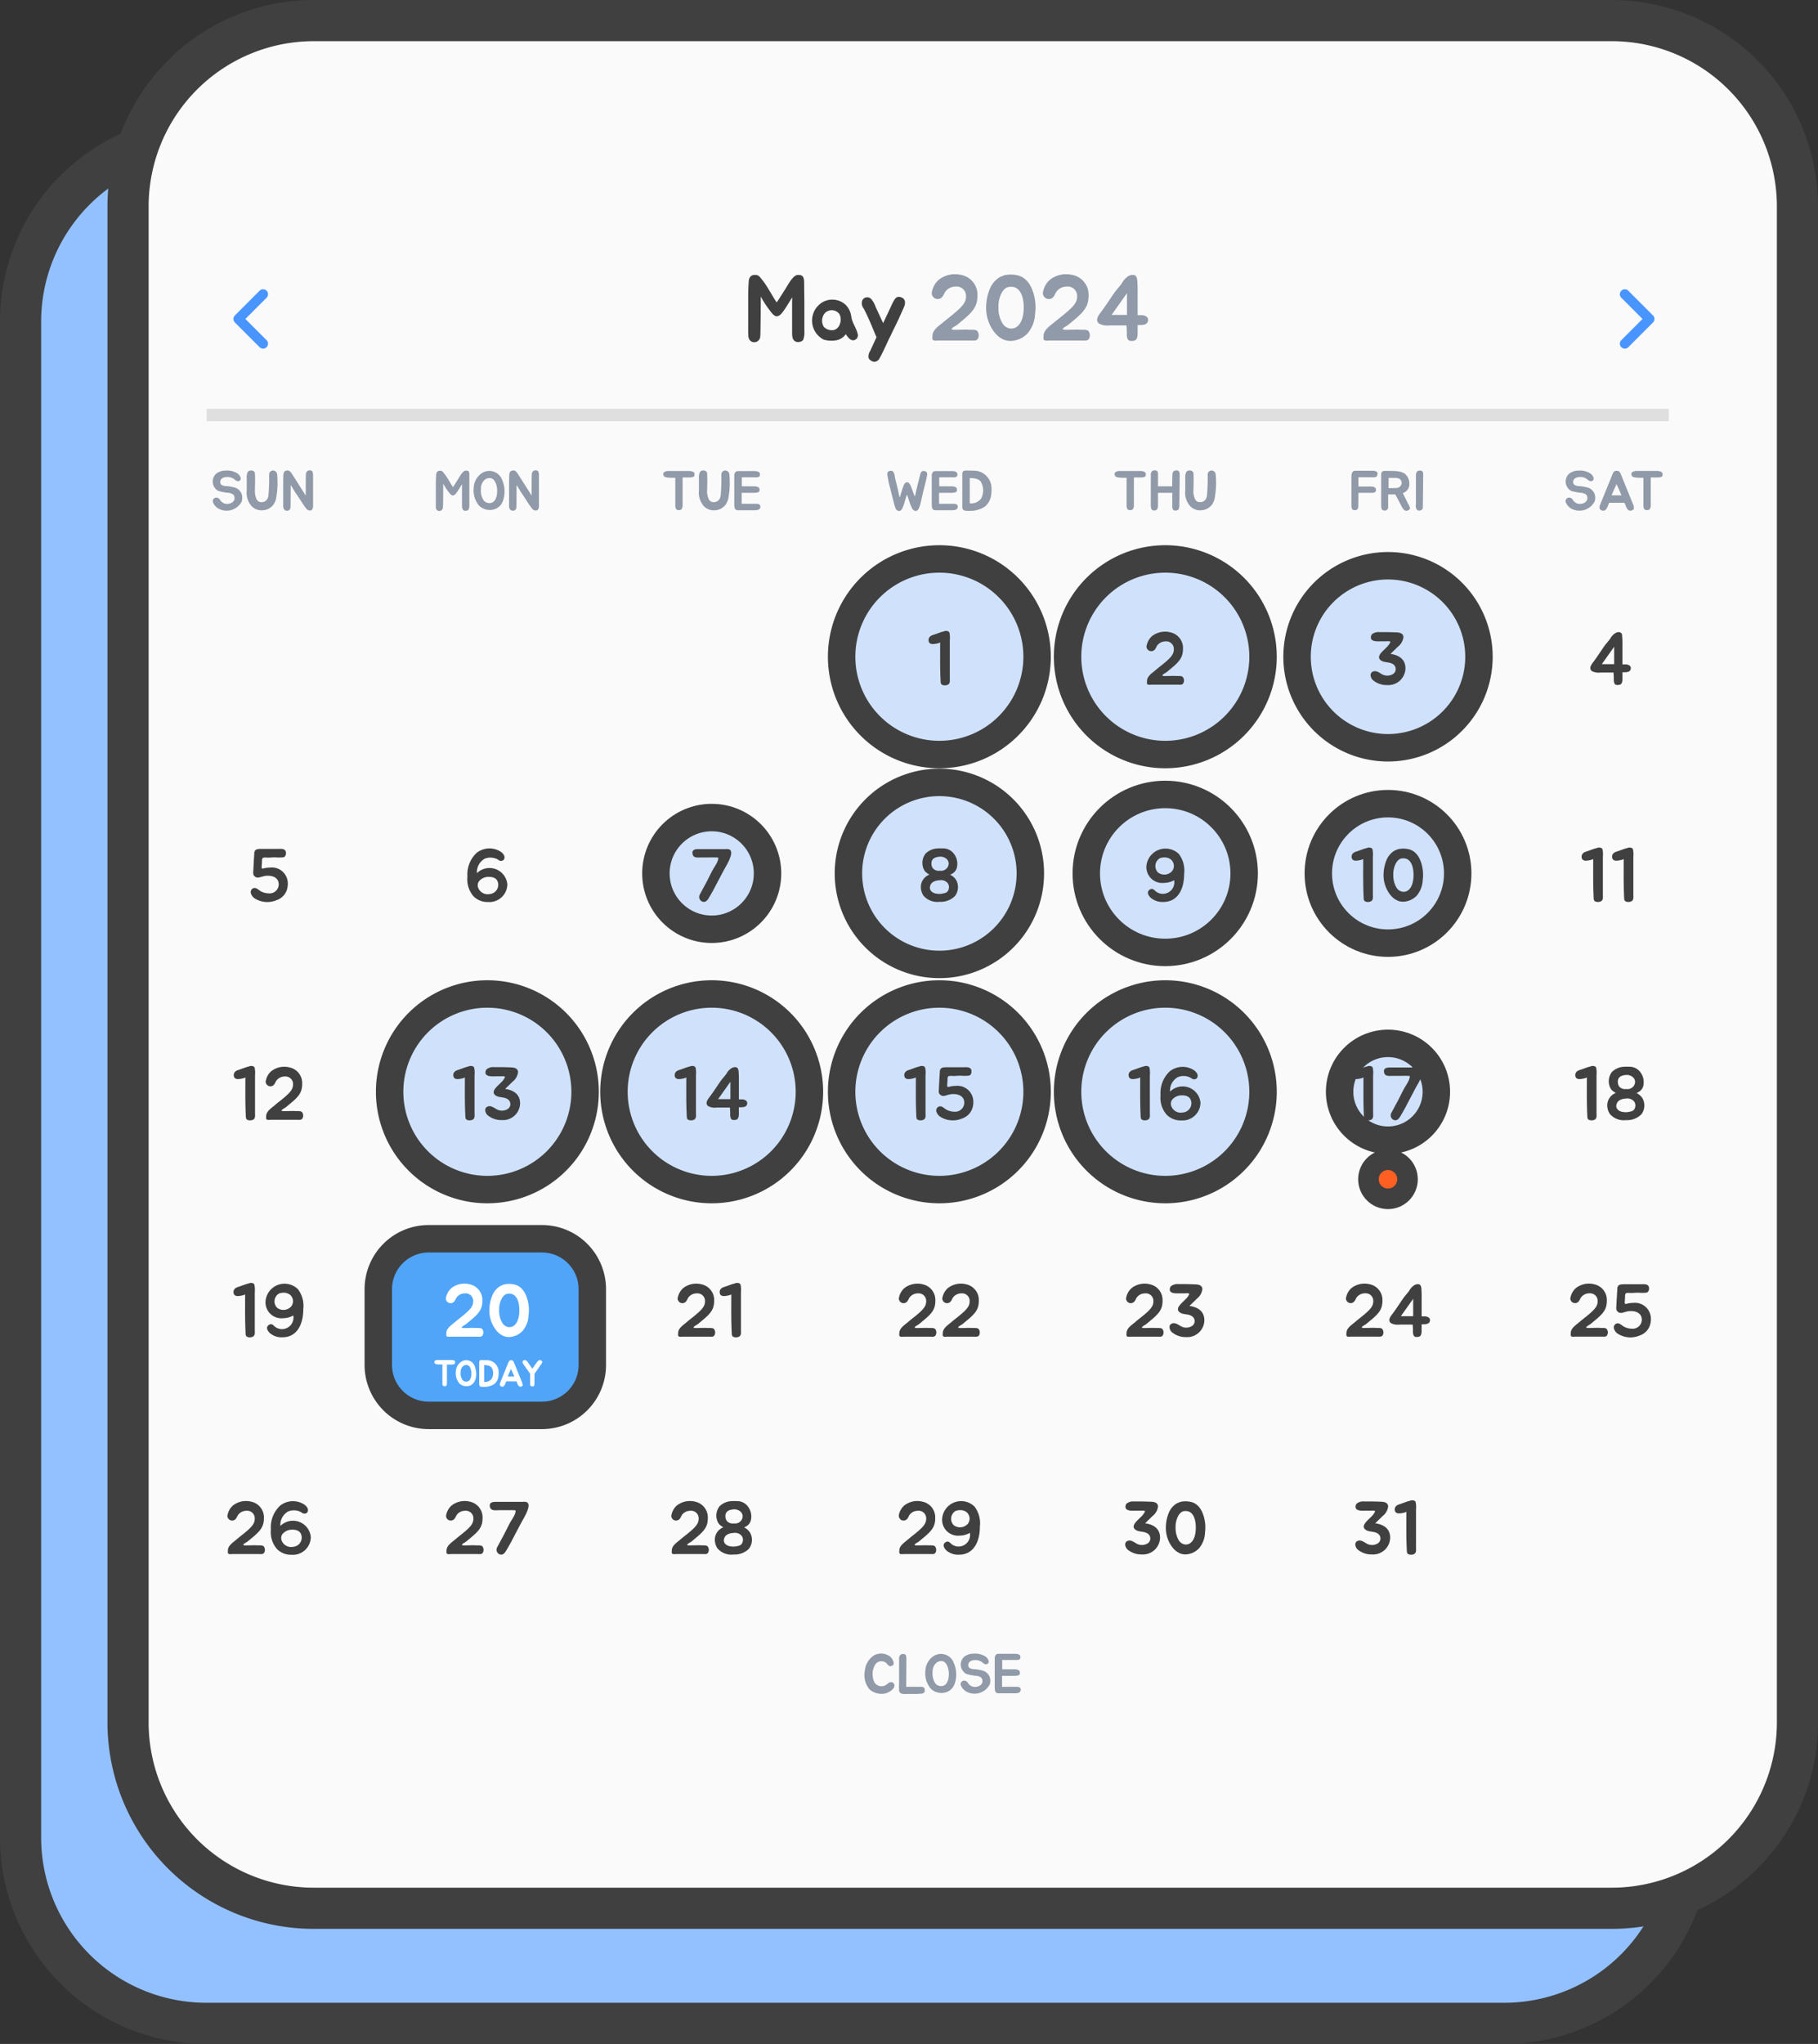 <svg xmlns="http://www.w3.org/2000/svg" xmlns:xlink="http://www.w3.org/1999/xlink" width="66.261" height="74.449" viewBox="0 0 66.261 74.449">
  <rect x="0" y="0" width="66.261" height="74.449" fill="#333333" stroke="none"/>
  <defs>
    <clipPath id="clip-path">
      <rect id="Rectangle_5235" data-name="Rectangle 5235" width="7.124" height="7.123" fill="none"/>
    </clipPath>
    <clipPath id="clip-path-3">
      <rect id="Rectangle_5237" data-name="Rectangle 5237" width="5.753" height="5.753" fill="none"/>
    </clipPath>
    <clipPath id="clip-path-4">
      <rect id="Rectangle_5238" data-name="Rectangle 5238" width="6.629" height="6.63" fill="none"/>
    </clipPath>
    <clipPath id="clip-path-5">
      <rect id="Rectangle_5239" data-name="Rectangle 5239" width="4.068" height="4.068" fill="none"/>
    </clipPath>
    <clipPath id="clip-path-8">
      <rect id="Rectangle_5242" data-name="Rectangle 5242" width="7.123" height="7.123" fill="none"/>
    </clipPath>
    <clipPath id="clip-path-11">
      <rect id="Rectangle_5245" data-name="Rectangle 5245" width="5.08" height="5.08" fill="none"/>
    </clipPath>
    <clipPath id="clip-path-12">
      <rect id="Rectangle_5246" data-name="Rectangle 5246" width="3.072" height="3.072" fill="none"/>
    </clipPath>
    <clipPath id="clip-path-13">
      <rect id="Rectangle_5247" data-name="Rectangle 5247" width="53.289" height="0.451" fill="none"/>
    </clipPath>
  </defs>
  <g id="Group_6255" data-name="Group 6255" transform="translate(-814.084 -1763.301)">
    <path id="Path_8411" data-name="Path 8411" d="M55.075,69.757H7.77A6.769,6.769,0,0,1,1,62.987V7.77A6.77,6.77,0,0,1,7.77,1H55.075a6.77,6.77,0,0,1,6.77,6.77V62.987a6.77,6.77,0,0,1-6.77,6.77" transform="translate(813.834 1767.243)" fill="#93c1ff" stroke="#404040" stroke-width="1.5"/>
    <g id="Group_6022" data-name="Group 6022" transform="translate(3.917)">
      <path id="Path_8295" data-name="Path 8295" d="M55.075,69.757H7.77A6.769,6.769,0,0,1,1,62.987V7.77A6.77,6.77,0,0,1,7.77,1H55.075a6.77,6.77,0,0,1,6.77,6.77V62.987a6.77,6.77,0,0,1-6.77,6.77" transform="translate(813.834 1763.051)" fill="#fafafa" stroke="#404040" stroke-width="1.5"/>
      <path id="Path_8296" data-name="Path 8296" d="M47.391,204.115h-4.13a1.836,1.836,0,0,1-1.835-1.835v-2.762a1.836,1.836,0,0,1,1.835-1.836h4.13a1.835,1.835,0,0,1,1.835,1.836v2.762a1.835,1.835,0,0,1-1.835,1.835" transform="translate(782.529 1610.74)" fill="#50a5f9" stroke="#404040" stroke-width="1"/>
      <g id="Group_5985" data-name="Group 5985" transform="translate(840.843 1783.66)" opacity="0.2">
        <g id="Group_5984" data-name="Group 5984">
          <g id="Group_5983" data-name="Group 5983" clip-path="url(#clip-path)">
            <path id="Path_8297" data-name="Path 8297" d="M123.411,91.486a3.562,3.562,0,1,1-3.562-3.562,3.562,3.562,0,0,1,3.562,3.562" transform="translate(-116.288 -87.924)" fill="#2983ff"/>
          </g>
        </g>
      </g>
      <g id="Group_5988" data-name="Group 5988" transform="translate(849.074 1783.66)" opacity="0.2">
        <g id="Group_5987" data-name="Group 5987">
          <g id="Group_5986" data-name="Group 5986" clip-path="url(#clip-path)">
            <path id="Path_8298" data-name="Path 8298" d="M159.9,91.486a3.562,3.562,0,1,1-3.562-3.562,3.562,3.562,0,0,1,3.562,3.562" transform="translate(-152.773 -87.924)" fill="#2983ff"/>
          </g>
        </g>
      </g>
      <path id="Path_8299" data-name="Path 8299" d="M103.171,44.407a.171.171,0,0,1-.044.061.151.151,0,0,1-.088.037.233.233,0,0,1-.173-.014c-.125-.078-.108-.237-.112-.355v-.264l0-.518c0-.146,0-.132,0-.291a1.566,1.566,0,0,0,0-.173c-.352.586-.43.677-.558.687-.074.007-.149-.078-.19-.129a3.7,3.7,0,0,1-.393-.589c0,.017-.007,1.438-.02,1.442a.218.218,0,0,1-.338.186.248.248,0,0,1-.095-.173c0-.061-.007-.122-.007-.183l0-.264,0-.521v-.453q0-.295.02-.579a.343.343,0,0,1,.03-.132.183.183,0,0,1,.071-.081.21.21,0,0,1,.108-.031.672.672,0,0,1,.088.007c.091.017.152.132.21.193a3.012,3.012,0,0,1,.223.335c.118.19.206.352.287.464a1.057,1.057,0,0,0,.1-.145c.095-.146.173-.264.321-.511.064-.1.206-.338.352-.342a.627.627,0,0,1,.088.007.139.139,0,0,1,.078.037.174.174,0,0,1,.04.058.547.547,0,0,1,.017.074.829.829,0,0,1,.007.085c0,.25.007.5.007.751,0,.3,0,.643,0,.947,0,.064.007.139,0,.21a.55.55,0,0,1-.034.166" transform="translate(736.283 1731.244)" fill="#404040"/>
      <path id="Path_8300" data-name="Path 8300" d="M112.727,46.257a.732.732,0,0,1,.2.426c.034.23.179.4.23.616a.183.183,0,0,1-.129.24c-.139.027-.237-.122-.3-.22a.553.553,0,0,1-.389.23,1.031,1.031,0,0,1-.416-.03.778.778,0,0,1-.037-1.367.717.717,0,0,1,.836.1m-.792.805a.4.4,0,0,0,.284.118c.271.017.416-.369.271-.6a.352.352,0,0,0-.514-.03.427.427,0,0,0-.041.514" transform="translate(728.267 1728.153)" fill="#404040"/>
      <path id="Path_8301" data-name="Path 8301" d="M121.11,45.824a.316.316,0,0,1-.027.136c-.017.044-.068.159-.088.2l-.007.017c-.061.139-.118.264-.19.413s-.139.281-.2.413c-.017.034-.03.071-.051.1l-.163.349c-.058.119-.108.23-.169.342a.607.607,0,0,0-.034.064.235.235,0,0,1-.166.122.216.216,0,0,1-.159-.054.154.154,0,0,1-.064-.067.2.2,0,0,1-.014-.078c0-.027.007-.051.01-.074s.014-.047.02-.061.01-.027.017-.027l.247-.535c-.023-.051-.047-.1-.064-.146-.118-.284-.26-.63-.406-.9a.3.3,0,0,1-.04-.312.2.2,0,0,1,.328-.017.909.909,0,0,1,.155.288c.085.179.179.386.268.575l.176-.372c.034-.071.064-.139.095-.2a2.121,2.121,0,0,1,.111-.231c.007-.016.021-.03.027-.047a.523.523,0,0,1,.054-.064.128.128,0,0,1,.058-.034.189.189,0,0,1,.088-.007.59.59,0,0,1,.081.03.16.16,0,0,1,.078.071.153.153,0,0,1,.027.1" transform="translate(722.042 1728.498)" fill="#404040"/>
      <path id="Path_8302" data-name="Path 8302" d="M130.9,99.55c.054-.014.154-.014.184.049a.871.871,0,0,1,.016.279v1.382c0,.076.019.179-.057.233a.25.25,0,0,1-.211.016c-.065-.022-.068-.095-.068-.154-.024-.474-.016-.923-.016-1.4-.011.032-.2.062-.227.062-.095.011-.184-.011-.195-.122s.062-.176.168-.208.225-.084.338-.116c.025-.005.046-.013.068-.016" transform="translate(713.685 1686.74)" fill="#404040"/>
      <path id="Path_8303" data-name="Path 8303" d="M165.552,100.163a.617.617,0,0,1,.2-.354.776.776,0,0,1,.671-.135.583.583,0,0,1,.455.593c0,.292-.1.449-.428.717-.054.046-.113.095-.17.141-.038.03-.241.127-.111.138.079.006.111,0,.189,0s.184-.008.273,0c.073.006.181-.013.238.035a.208.208,0,0,1,.011.244c-.046.054-.122.038-.184.038h-.971a.4.4,0,0,1-.114,0c-.065-.016-.046-.076-.046-.13,0-.184.2-.3.327-.411.095-.084.208-.165.306-.249.254-.211.346-.33.346-.5a.275.275,0,0,0-.3-.287.378.378,0,0,0-.314.16c-.021.038-.04.084-.065.119a.173.173,0,0,1-.316-.119" transform="translate(686.406 1686.66)" fill="#404040"/>
      <g id="Group_5991" data-name="Group 5991" transform="translate(849.759 1792.238)" opacity="0.2">
        <g id="Group_5990" data-name="Group 5990">
          <g id="Group_5989" data-name="Group 5989" clip-path="url(#clip-path-3)">
            <path id="Path_8304" data-name="Path 8304" d="M161.562,128.82a2.877,2.877,0,1,1-2.877-2.877,2.877,2.877,0,0,1,2.877,2.877" transform="translate(-155.809 -125.943)" fill="#2983ff"/>
          </g>
        </g>
      </g>
      <path id="Path_8305" data-name="Path 8305" d="M165.69,136.475c-.095-.087-.187-.23-.041-.317.095-.057.149.014.214.073a.419.419,0,0,0,.666-.411.775.775,0,0,1-.371.1.581.581,0,0,1-.641-.6.7.7,0,0,1,1.182-.457,1,1,0,0,1,.195.725c0,.609-.268,1.025-.755,1.025a.653.653,0,0,1-.449-.141m.33-1.458a.331.331,0,0,0-.076.528.38.38,0,0,0,.509-.051.308.308,0,0,0-.049-.43.383.383,0,0,0-.2-.07.529.529,0,0,0-.181.024" transform="translate(686.432 1659.541)" fill="#404040"/>
      <g id="Group_5994" data-name="Group 5994" transform="translate(841.09 1791.8)" opacity="0.2">
        <g id="Group_5993" data-name="Group 5993">
          <g id="Group_5992" data-name="Group 5992" clip-path="url(#clip-path-4)">
            <path id="Path_8306" data-name="Path 8306" d="M124.011,127.316A3.315,3.315,0,1,1,120.7,124a3.315,3.315,0,0,1,3.315,3.315" transform="translate(-117.381 -124.001)" fill="#2983ff"/>
          </g>
        </g>
      </g>
      <path id="Path_8307" data-name="Path 8307" d="M129.174,136.357a.576.576,0,0,1-.087-.354.483.483,0,0,1,.314-.406c-.03,0-.135-.089-.154-.105a.455.455,0,0,1-.087-.173.552.552,0,0,1,.1-.49.669.669,0,0,1,.446-.184,1.808,1.808,0,0,1,.273.005.5.5,0,0,1,.281.154.6.6,0,0,1,.13.568.371.371,0,0,1-.1.149c-.019.016-.119.084-.146.079a.523.523,0,0,1,.222.189.532.532,0,0,1-.041.593.735.735,0,0,1-.557.208.669.669,0,0,1-.595-.233m.241-.305c-.014.143.116.227.241.24a.592.592,0,0,0,.208,0c.1-.022.184-.027.225-.135a.249.249,0,0,0-.024-.246.316.316,0,0,0-.289-.108c-.16.008-.338.062-.36.252m.057-.847a.247.247,0,0,0,.068.178.287.287,0,0,0,.241.071.278.278,0,0,0,.295-.157c.092-.211-.108-.368-.3-.354-.168.011-.314.068-.306.263" transform="translate(714.645 1659.559)" fill="#404040"/>
      <g id="Group_5997" data-name="Group 5997" transform="translate(834.073 1793.08)" opacity="0.2">
        <g id="Group_5996" data-name="Group 5996">
          <g id="Group_5995" data-name="Group 5995" clip-path="url(#clip-path-5)">
            <path id="Path_8308" data-name="Path 8308" d="M90.343,131.712a2.034,2.034,0,1,1-2.034-2.034,2.034,2.034,0,0,1,2.034,2.034" transform="translate(-86.275 -129.678)" fill="#2983ff"/>
          </g>
        </g>
      </g>
      <path id="Path_8309" data-name="Path 8309" d="M92.375,134.765h.98a.35.35,0,0,1,.16.014c.195.111-.141.62-.2.736-.114.214-.187.354-.3.568-.073.146-.17.317-.254.457-.051.09-.13.187-.254.13a.184.184,0,0,1-.079-.246c.067-.122.132-.249.2-.371.1-.184.176-.349.273-.531.06-.108.222-.324.2-.449-.127-.011-.219-.005-.341-.005h-.262c-.127,0-.314.038-.333-.141a.124.124,0,0,1,.057-.138.372.372,0,0,1,.16-.024" transform="translate(743.242 1659.465)" fill="#404040"/>
      <g id="Group_6000" data-name="Group 6000" transform="translate(849.074 1799.506)" opacity="0.2">
        <g id="Group_5999" data-name="Group 5999">
          <g id="Group_5998" data-name="Group 5998" clip-path="url(#clip-path)">
            <path id="Path_8310" data-name="Path 8310" d="M159.9,161.72a3.562,3.562,0,1,1-3.562-3.562,3.562,3.562,0,0,1,3.562,3.562" transform="translate(-152.773 -158.158)" fill="#2983ff"/>
          </g>
        </g>
      </g>
      <path id="Path_8311" data-name="Path 8311" d="M202.819,185.631a.712.712,0,1,1-.712-.712.712.712,0,0,1,.712.712" transform="translate(658.648 1620.624)" fill="#ff6022"/>
      <circle id="Ellipse_328" data-name="Ellipse 328" cx="0.712" cy="0.712" r="0.712" transform="translate(860.043 1805.543)" fill="none" stroke="#404040" stroke-linejoin="round" stroke-width="0.75"/>
      <path id="Path_8312" data-name="Path 8312" d="M163.218,169.785c.054-.014.154-.014.184.049a.871.871,0,0,1,.016.279v1.382c0,.076.019.179-.057.233a.249.249,0,0,1-.211.016c-.065-.022-.068-.095-.068-.154-.024-.474-.016-.923-.016-1.4-.011.032-.2.063-.227.063-.095.011-.184-.011-.195-.122s.062-.176.168-.208.225-.084.338-.116c.024-.005.046-.013.068-.016" transform="translate(688.658 1632.35)" fill="#404040"/>
      <path id="Path_8313" data-name="Path 8313" d="M168.856,170.3a.556.556,0,0,0-.417,0,.563.563,0,0,0-.284.528.652.652,0,0,1,1.109.406.654.654,0,0,1-.7.644.719.719,0,0,1-.525-.2.939.939,0,0,1-.23-.722,1.079,1.079,0,0,1,.338-.869.758.758,0,0,1,.863-.049c.073.046.208.165.125.3a.145.145,0,0,1-.171.025.541.541,0,0,0-.108-.062m-.625.823a.251.251,0,0,0-.035.219.366.366,0,0,0,.417.246.339.339,0,0,0,.319-.365c-.021-.211-.184-.27-.387-.259a.444.444,0,0,0-.314.159" transform="translate(684.657 1632.234)" fill="#404040"/>
      <g id="Group_6003" data-name="Group 6003" transform="translate(840.843 1799.506)" opacity="0.2">
        <g id="Group_6002" data-name="Group 6002">
          <g id="Group_6001" data-name="Group 6001" clip-path="url(#clip-path)">
            <path id="Path_8314" data-name="Path 8314" d="M123.411,161.72a3.562,3.562,0,1,1-3.562-3.562,3.562,3.562,0,0,1,3.562,3.562" transform="translate(-116.288 -158.158)" fill="#2983ff"/>
          </g>
        </g>
      </g>
      <path id="Path_8315" data-name="Path 8315" d="M126.978,169.785c.054-.014.154-.014.184.049a.872.872,0,0,1,.016.279v1.382c0,.076.019.179-.057.233a.25.25,0,0,1-.211.016c-.065-.022-.068-.095-.068-.154-.024-.474-.016-.923-.016-1.4-.011.032-.2.063-.227.063-.095.011-.184-.011-.195-.122s.062-.176.168-.208.225-.084.338-.116c.024-.005.046-.013.068-.016" transform="translate(716.722 1632.35)" fill="#404040"/>
      <path id="Path_8316" data-name="Path 8316" d="M131.9,169.985h.668c.1,0,.246-.019.281.1.022.073-.005.2-.1.208a1.755,1.755,0,0,1-.292,0c-.1,0-.173.011-.273.011a.655.655,0,0,0-.146,0c-.06.014-.057.095-.057.138,0,.063-.008.125-.011.187-.008.084.022.081.1.06a.829.829,0,0,1,.2-.024.581.581,0,0,1,.652.6.4.4,0,0,1-.008.1.59.59,0,0,1-.4.487.861.861,0,0,1-.777-.051.333.333,0,0,1-.149-.168.156.156,0,0,1,.06-.208c.122-.059.2.057.3.109a.611.611,0,0,0,.273.07.332.332,0,0,0,.371-.33c0-.192-.154-.311-.39-.311a.6.6,0,0,0-.184.024c-.116.027-.224.092-.322-.022-.046-.048-.035-.13-.03-.192.005-.106.011-.208.016-.314s.014-.208.019-.311a.167.167,0,0,1,.044-.119.217.217,0,0,1,.157-.038" transform="translate(712.72 1632.189)" fill="#404040"/>
      <g id="Group_6006" data-name="Group 6006" transform="translate(832.545 1799.506)" opacity="0.2">
        <g id="Group_6005" data-name="Group 6005">
          <g id="Group_6004" data-name="Group 6004" clip-path="url(#clip-path-8)">
            <path id="Path_8317" data-name="Path 8317" d="M86.627,161.72a3.562,3.562,0,1,1-3.562-3.562,3.562,3.562,0,0,1,3.562,3.562" transform="translate(-79.504 -158.158)" fill="#2983ff"/>
          </g>
        </g>
      </g>
      <path id="Path_8318" data-name="Path 8318" d="M89.888,169.785c.054-.014.154-.014.184.049a.872.872,0,0,1,.016.279v1.382c0,.076.019.179-.057.233a.25.25,0,0,1-.211.016c-.065-.022-.068-.095-.068-.154-.024-.474-.016-.923-.016-1.4-.011.032-.2.063-.227.063-.095.011-.184-.011-.195-.122s.062-.176.168-.208.225-.084.338-.116c.024-.005.046-.013.068-.016" transform="translate(745.445 1632.35)" fill="#404040"/>
      <path id="Path_8319" data-name="Path 8319" d="M95.64,170.084a3.608,3.608,0,0,1,.013.387c0,.146,0,.292,0,.438v.23h.116c.078,0,.184.035.189.13,0,.114-.084.149-.184.154-.011,0-.116.008-.122,0v.184c0,.079.008.211-.07.262a.281.281,0,0,1-.165.014c-.065-.022-.076-.108-.081-.168a1.843,1.843,0,0,0-.011-.279h-.476a.533.533,0,0,1-.314-.051c-.127-.1-.022-.241.052-.336.138-.184.262-.379.392-.566.07-.1.154-.184.222-.281a.552.552,0,0,1,.195-.208c.086-.041.173-.046.216.016a.178.178,0,0,1,.024.076m-.292.411-.449.633h.449Z" transform="translate(741.444 1632.207)" fill="#404040"/>
      <g id="Group_6009" data-name="Group 6009" transform="translate(824.369 1799.506)" opacity="0.2">
        <g id="Group_6008" data-name="Group 6008">
          <g id="Group_6007" data-name="Group 6007" clip-path="url(#clip-path-8)">
            <path id="Path_8320" data-name="Path 8320" d="M50.387,161.72a3.562,3.562,0,1,1-3.562-3.562,3.562,3.562,0,0,1,3.562,3.562" transform="translate(-43.264 -158.158)" fill="#2983ff"/>
          </g>
        </g>
      </g>
      <path id="Path_8321" data-name="Path 8321" d="M54.117,169.785c.054-.014.154-.014.184.049a.872.872,0,0,1,.016.279v1.382c0,.076.019.179-.057.233a.25.25,0,0,1-.211.016c-.065-.022-.068-.095-.068-.154-.024-.474-.016-.923-.016-1.4-.011.032-.2.063-.227.063-.095.011-.184-.011-.195-.122s.062-.176.168-.208.225-.084.338-.116c.024-.005.046-.013.068-.016" transform="translate(773.146 1632.35)" fill="#404040"/>
      <path id="Path_8322" data-name="Path 8322" d="M58.724,170.145a.153.153,0,0,1,.041-.108.387.387,0,0,1,.273-.076c.081,0,.141,0,.222,0,.127,0,.287.005.419.011.108.006.224.043.23.168a.513.513,0,0,1-.2.351c-.079.081-.192.184-.27.265.284.038.544.178.544.525a.624.624,0,0,1-.668.609.778.778,0,0,1-.52-.181c-.087-.084-.135-.262.011-.314.108-.038.2.03.287.079a.4.4,0,0,0,.425.021.213.213,0,0,0-.011-.379c-.138-.081-.344-.032-.455-.157-.122-.141.135-.327.219-.422a.678.678,0,0,0,.157-.2c.022-.06-.1-.041-.146-.041H59.1c-.1,0-.263.016-.344-.054a.119.119,0,0,1-.035-.1" transform="translate(769.14 1632.209)" fill="#404040"/>
      <path id="Path_8323" data-name="Path 8323" d="M162.252,205.428a.617.617,0,0,1,.2-.354.776.776,0,0,1,.671-.135.583.583,0,0,1,.455.593c0,.292-.1.449-.428.717-.054.046-.113.095-.17.141-.038.03-.241.127-.111.138.079.006.111,0,.189,0s.184-.008.273,0c.073.006.181-.013.238.035a.208.208,0,0,1,.011.244c-.046.054-.122.038-.184.038h-.971a.4.4,0,0,1-.114,0c-.065-.016-.046-.076-.046-.13,0-.184.2-.3.327-.411.095-.084.208-.165.306-.249.254-.211.346-.33.346-.5a.275.275,0,0,0-.3-.287.378.378,0,0,0-.314.16c-.021.038-.04.084-.065.119a.173.173,0,0,1-.316-.119" transform="translate(688.961 1605.143)" fill="#404040"/>
      <path id="Path_8324" data-name="Path 8324" d="M169.277,205.177a.154.154,0,0,1,.041-.108.387.387,0,0,1,.273-.076c.081,0,.141,0,.222,0,.127,0,.287.005.419.011.108.006.224.043.23.168a.513.513,0,0,1-.2.352c-.078.081-.192.184-.271.265.284.038.544.178.544.525a.624.624,0,0,1-.668.609.778.778,0,0,1-.52-.181c-.087-.084-.135-.262.011-.314.108-.038.2.03.287.079a.4.4,0,0,0,.425.021.213.213,0,0,0-.011-.379c-.138-.081-.344-.032-.455-.157-.122-.141.135-.327.219-.422a.679.679,0,0,0,.157-.2c.022-.06-.1-.041-.146-.041h-.181c-.1,0-.263.016-.344-.054a.12.12,0,0,1-.035-.1" transform="translate(683.528 1605.08)" fill="#404040"/>
      <path id="Path_8325" data-name="Path 8325" d="M162.1,240.276a.154.154,0,0,1,.041-.108.387.387,0,0,1,.273-.076c.081,0,.141,0,.222,0,.127,0,.287.005.419.011.108.006.224.043.23.168a.513.513,0,0,1-.2.352c-.079.081-.192.184-.27.265.284.038.544.178.544.525a.624.624,0,0,1-.668.609.778.778,0,0,1-.52-.181c-.087-.084-.135-.262.011-.314.108-.038.2.03.287.079a.4.4,0,0,0,.425.021.213.213,0,0,0-.011-.379c-.138-.081-.344-.032-.455-.157-.122-.141.135-.327.219-.422a.678.678,0,0,0,.157-.2c.022-.06-.1-.041-.146-.041h-.181c-.1,0-.263.016-.344-.054a.12.12,0,0,1-.035-.1" transform="translate(689.089 1577.898)" fill="#404040"/>
      <path id="Path_8326" data-name="Path 8326" d="M169.2,241.965a.687.687,0,0,1-.26-.192,1.149,1.149,0,0,1-.265-.749,1.444,1.444,0,0,1,.108-.544.723.723,0,0,1,.287-.338c.041-.019.087-.038.13-.054a.836.836,0,0,1,.393,0c.33.079.473.436.514.779a1.461,1.461,0,0,1-.005.344.935.935,0,0,1-.222.571.716.716,0,0,1-.482.217.561.561,0,0,1-.2-.033m.051-1.51a.4.4,0,0,0-.119.133.857.857,0,0,0-.1.433.867.867,0,0,0,.119.468.32.32,0,0,0,.181.138.269.269,0,0,0,.214-.027c.208-.127.235-.463.219-.682s-.1-.506-.371-.5a.269.269,0,0,0-.143.035" transform="translate(683.984 1577.92)" fill="#404040"/>
      <path id="Path_8327" data-name="Path 8327" d="M125.546,205.428a.617.617,0,0,1,.2-.354.776.776,0,0,1,.671-.135.583.583,0,0,1,.455.593c0,.292-.1.449-.428.717-.054.046-.113.095-.17.141-.038.03-.241.127-.111.138.079.006.111,0,.189,0s.184-.008.273,0c.073.006.181-.013.238.035a.208.208,0,0,1,.011.244c-.046.054-.122.038-.184.038h-.971a.4.4,0,0,1-.114,0c-.065-.016-.046-.076-.046-.13,0-.184.2-.3.327-.411.095-.084.208-.165.306-.249.254-.211.346-.33.346-.5a.275.275,0,0,0-.3-.287.378.378,0,0,0-.314.16c-.021.038-.04.084-.065.119a.173.173,0,0,1-.316-.119" transform="translate(717.386 1605.143)" fill="#404040"/>
      <path id="Path_8328" data-name="Path 8328" d="M132.566,205.428a.617.617,0,0,1,.2-.354.776.776,0,0,1,.671-.135.583.583,0,0,1,.455.593c0,.292-.1.449-.428.717-.054.046-.113.095-.17.141-.038.03-.241.127-.111.138.079.006.111,0,.189,0s.184-.008.273,0c.073.006.181-.013.238.035a.208.208,0,0,1,.011.244c-.046.054-.122.038-.184.038h-.971a.4.4,0,0,1-.114,0c-.065-.016-.046-.076-.046-.13,0-.184.2-.3.327-.411.095-.084.208-.165.306-.249.254-.211.346-.33.346-.5a.275.275,0,0,0-.3-.287.378.378,0,0,0-.314.16c-.021.038-.04.084-.065.119a.173.173,0,0,1-.316-.119" transform="translate(711.95 1605.143)" fill="#404040"/>
      <path id="Path_8329" data-name="Path 8329" d="M125.522,240.528a.617.617,0,0,1,.2-.354.776.776,0,0,1,.671-.135.583.583,0,0,1,.455.593c0,.292-.1.449-.428.717-.054.046-.113.095-.17.141-.038.03-.241.127-.111.138.079.006.111,0,.189,0s.184-.008.273,0c.073.006.181-.013.238.035a.208.208,0,0,1,.011.244c-.046.054-.122.038-.184.038H125.7a.4.4,0,0,1-.114,0c-.065-.016-.046-.076-.046-.13,0-.184.2-.3.327-.411.095-.084.208-.165.306-.249.254-.211.346-.33.346-.5a.275.275,0,0,0-.3-.287.378.378,0,0,0-.314.16c-.021.038-.04.084-.065.119a.173.173,0,0,1-.316-.119" transform="translate(717.405 1577.961)" fill="#404040"/>
      <path id="Path_8330" data-name="Path 8330" d="M132.7,241.858c-.095-.087-.187-.23-.041-.317.095-.057.149.013.214.073a.419.419,0,0,0,.666-.411.775.775,0,0,1-.371.1.581.581,0,0,1-.641-.6.695.695,0,0,1,1.182-.457,1,1,0,0,1,.195.725c0,.609-.268,1.026-.755,1.026a.652.652,0,0,1-.449-.141m.33-1.458a.331.331,0,0,0-.076.528.38.38,0,0,0,.509-.052.308.308,0,0,0-.049-.43.386.386,0,0,0-.2-.07.541.541,0,0,0-.181.024" transform="translate(711.977 1577.932)" fill="#404040"/>
      <path id="Path_8331" data-name="Path 8331" d="M21.153,134.733h.668c.1,0,.246-.019.281.1.022.073-.005.2-.1.208a1.755,1.755,0,0,1-.292,0c-.1,0-.173.011-.273.011a.654.654,0,0,0-.146,0c-.06.014-.057.095-.057.138,0,.062-.008.125-.011.187-.008.084.022.081.1.06a.829.829,0,0,1,.2-.024.581.581,0,0,1,.652.6.406.406,0,0,1-.008.1.589.589,0,0,1-.4.487.862.862,0,0,1-.777-.051.333.333,0,0,1-.149-.168.156.156,0,0,1,.06-.208c.122-.059.2.057.3.109a.61.61,0,0,0,.273.07.332.332,0,0,0,.371-.33c0-.192-.154-.311-.39-.311a.6.6,0,0,0-.184.024c-.116.027-.224.092-.322-.022-.046-.048-.035-.13-.03-.192.005-.105.011-.208.016-.314s.014-.208.019-.311a.168.168,0,0,1,.044-.119.218.218,0,0,1,.157-.038" transform="translate(798.481 1659.488)" fill="#404040"/>
      <path id="Path_8332" data-name="Path 8332" d="M56.871,135.045a.555.555,0,0,0-.417,0,.563.563,0,0,0-.284.527.653.653,0,0,1,1.109.406.654.654,0,0,1-.7.644.72.72,0,0,1-.525-.2.94.94,0,0,1-.23-.723,1.079,1.079,0,0,1,.338-.869.758.758,0,0,1,.863-.048c.073.046.208.165.125.3a.145.145,0,0,1-.171.024.539.539,0,0,0-.108-.062m-.625.823a.251.251,0,0,0-.035.219.366.366,0,0,0,.417.246.339.339,0,0,0,.319-.365c-.021-.211-.184-.27-.387-.26a.445.445,0,0,0-.314.16" transform="translate(771.379 1659.534)" fill="#404040"/>
      <path id="Path_8333" data-name="Path 8333" d="M18.65,169.785c.054-.014.154-.014.184.049a.871.871,0,0,1,.016.279v1.382c0,.076.019.179-.057.233a.25.25,0,0,1-.211.016c-.065-.022-.068-.095-.068-.154-.024-.474-.016-.923-.016-1.4-.011.032-.2.063-.227.063-.095.011-.184-.011-.195-.122s.062-.176.168-.208.225-.084.338-.116c.025-.005.046-.013.068-.016" transform="translate(800.612 1632.35)" fill="#404040"/>
      <path id="Path_8334" data-name="Path 8334" d="M23.252,170.4a.617.617,0,0,1,.2-.354.776.776,0,0,1,.671-.135.583.583,0,0,1,.455.593c0,.292-.1.449-.428.717-.054.046-.113.095-.17.141-.038.03-.241.127-.111.138.079.006.111,0,.189,0s.184-.008.273,0c.073.006.181-.013.238.035a.208.208,0,0,1,.011.244c-.046.054-.122.038-.184.038h-.971a.4.4,0,0,1-.114,0c-.065-.016-.046-.076-.046-.13,0-.184.2-.3.327-.411.095-.084.208-.165.306-.249.254-.211.346-.33.346-.5a.275.275,0,0,0-.3-.287.378.378,0,0,0-.314.16c-.021.038-.04.084-.065.119a.173.173,0,0,1-.316-.119" transform="translate(796.603 1632.271)" fill="#404040"/>
      <path id="Path_8335" data-name="Path 8335" d="M18.614,204.816c.054-.014.154-.014.184.049a.871.871,0,0,1,.016.279v1.382c0,.076.019.179-.057.233a.25.25,0,0,1-.211.016c-.065-.022-.068-.095-.068-.154-.024-.474-.016-.923-.016-1.4-.011.032-.2.063-.227.063-.095.011-.184-.011-.195-.122s.062-.176.168-.208.225-.084.338-.116c.024-.005.046-.013.068-.016" transform="translate(800.639 1605.222)" fill="#404040"/>
      <path id="Path_8336" data-name="Path 8336" d="M23.379,206.758c-.095-.087-.187-.23-.041-.317.095-.057.149.013.214.073a.419.419,0,0,0,.666-.411.775.775,0,0,1-.371.1.581.581,0,0,1-.641-.6.695.695,0,0,1,1.182-.457,1,1,0,0,1,.195.725c0,.609-.268,1.026-.755,1.026a.652.652,0,0,1-.449-.141m.33-1.458a.331.331,0,0,0-.076.528.38.38,0,0,0,.509-.052.308.308,0,0,0-.049-.43.384.384,0,0,0-.2-.07.541.541,0,0,0-.181.024" transform="translate(796.638 1605.113)" fill="#404040"/>
      <path id="Path_8337" data-name="Path 8337" d="M17.067,240.528a.617.617,0,0,1,.2-.354.776.776,0,0,1,.671-.135.583.583,0,0,1,.455.593c0,.292-.1.449-.428.717-.054.046-.113.095-.17.141-.038.03-.241.127-.111.138.079.006.111,0,.189,0s.184-.008.273,0c.073.006.181-.013.238.035a.208.208,0,0,1,.011.244c-.046.054-.122.038-.184.038H17.24a.4.4,0,0,1-.114,0c-.065-.016-.046-.076-.046-.13,0-.184.2-.3.327-.411.095-.084.208-.165.306-.249.254-.211.346-.33.346-.5a.275.275,0,0,0-.3-.287.378.378,0,0,0-.314.16c-.021.038-.04.084-.065.119a.173.173,0,0,1-.316-.119" transform="translate(801.393 1577.961)" fill="#404040"/>
      <path id="Path_8338" data-name="Path 8338" d="M25.123,240.428a.556.556,0,0,0-.417,0,.563.563,0,0,0-.284.528.652.652,0,0,1,1.109.406.653.653,0,0,1-.7.644.719.719,0,0,1-.525-.2.939.939,0,0,1-.23-.722,1.079,1.079,0,0,1,.338-.869.758.758,0,0,1,.863-.049c.073.046.208.165.125.3a.145.145,0,0,1-.171.025.541.541,0,0,0-.108-.062m-.625.823a.251.251,0,0,0-.035.219.366.366,0,0,0,.417.246.339.339,0,0,0,.319-.365c-.021-.211-.184-.27-.387-.259a.444.444,0,0,0-.314.16" transform="translate(795.964 1577.926)" fill="#404040"/>
      <path id="Path_8339" data-name="Path 8339" d="M89.806,205.428a.617.617,0,0,1,.2-.354.776.776,0,0,1,.671-.135.583.583,0,0,1,.455.593c0,.292-.1.449-.428.717-.054.046-.113.095-.17.141-.038.03-.241.127-.111.138.079.006.111,0,.189,0s.184-.008.273,0c.073.006.181-.013.238.035a.208.208,0,0,1,.011.244c-.046.054-.122.038-.184.038h-.971a.4.4,0,0,1-.114,0c-.065-.016-.046-.076-.046-.13,0-.184.2-.3.327-.411.095-.084.208-.165.306-.249.254-.211.346-.33.346-.5a.275.275,0,0,0-.3-.287.378.378,0,0,0-.314.16c-.021.038-.04.084-.065.119a.173.173,0,0,1-.316-.119" transform="translate(745.064 1605.143)" fill="#404040"/>
      <path id="Path_8340" data-name="Path 8340" d="M97.155,204.816c.054-.014.154-.014.184.049a.871.871,0,0,1,.016.279v1.382c0,.076.019.179-.057.233a.25.25,0,0,1-.211.016c-.065-.022-.068-.095-.068-.154-.024-.474-.016-.923-.016-1.4-.011.032-.2.063-.227.063-.095.011-.184-.011-.195-.122s.062-.176.168-.208.225-.084.338-.116c.025-.005.046-.013.068-.016" transform="translate(739.817 1605.222)" fill="#404040"/>
      <path id="Path_8341" data-name="Path 8341" d="M88.785,240.528a.617.617,0,0,1,.2-.354.776.776,0,0,1,.671-.135.583.583,0,0,1,.455.593c0,.292-.1.449-.428.717-.054.046-.113.095-.17.141-.038.03-.241.127-.111.138.079.006.111,0,.189,0s.184-.008.273,0c.073.006.181-.013.238.035a.208.208,0,0,1,.011.244c-.046.054-.122.038-.184.038h-.971a.4.4,0,0,1-.114,0c-.065-.016-.046-.076-.046-.13,0-.184.2-.3.327-.411.095-.084.208-.165.306-.249.254-.211.346-.33.346-.5a.275.275,0,0,0-.3-.287.378.378,0,0,0-.314.16c-.021.038-.04.084-.065.119a.173.173,0,0,1-.316-.119" transform="translate(745.854 1577.961)" fill="#404040"/>
      <path id="Path_8342" data-name="Path 8342" d="M95.889,241.741a.576.576,0,0,1-.087-.354.483.483,0,0,1,.314-.406c-.03,0-.135-.089-.154-.105a.453.453,0,0,1-.087-.173.552.552,0,0,1,.1-.49.668.668,0,0,1,.446-.184,1.838,1.838,0,0,1,.273.005.5.5,0,0,1,.281.154.6.6,0,0,1,.13.568.372.372,0,0,1-.1.149c-.019.016-.119.084-.146.079a.522.522,0,0,1,.222.189.532.532,0,0,1-.041.593.735.735,0,0,1-.557.208.669.669,0,0,1-.595-.233m.241-.306c-.014.143.116.227.241.241a.6.6,0,0,0,.208,0c.1-.022.184-.027.225-.135a.249.249,0,0,0-.024-.246.317.317,0,0,0-.289-.108c-.16.008-.338.062-.36.252m.057-.847a.246.246,0,0,0,.068.178.287.287,0,0,0,.241.071.278.278,0,0,0,.295-.157c.092-.211-.108-.368-.3-.355-.168.011-.314.068-.306.263" transform="translate(740.421 1577.949)" fill="#404040"/>
      <path id="Path_8343" data-name="Path 8343" d="M52.36,205.428a.616.616,0,0,1,.2-.354.775.775,0,0,1,.671-.135.583.583,0,0,1,.455.593c0,.292-.1.449-.428.717-.054.046-.113.095-.17.141-.038.03-.241.127-.111.138.078.006.111,0,.189,0s.184-.008.273,0c.073.006.181-.013.238.035a.208.208,0,0,1,.011.244c-.046.054-.122.038-.184.038h-.971a.4.4,0,0,1-.114,0c-.065-.016-.046-.076-.046-.13,0-.184.2-.3.327-.411.095-.084.208-.165.306-.249.254-.211.346-.33.346-.5a.276.276,0,0,0-.3-.287.378.378,0,0,0-.314.16,1.337,1.337,0,0,1-.065.119.173.173,0,0,1-.316-.119" transform="translate(774.062 1605.143)" fill="#fff"/>
      <path id="Path_8344" data-name="Path 8344" d="M59.894,206.865a.687.687,0,0,1-.26-.192,1.149,1.149,0,0,1-.265-.749,1.44,1.44,0,0,1,.109-.544.723.723,0,0,1,.287-.338c.041-.019.087-.038.13-.054a.837.837,0,0,1,.393,0c.33.079.473.436.514.779a1.461,1.461,0,0,1-.005.344.934.934,0,0,1-.222.571.716.716,0,0,1-.482.217.561.561,0,0,1-.2-.033m.051-1.51a.4.4,0,0,0-.119.133.857.857,0,0,0-.1.433.867.867,0,0,0,.119.468.32.32,0,0,0,.181.138.269.269,0,0,0,.214-.027c.208-.127.235-.463.219-.682s-.1-.506-.371-.5a.269.269,0,0,0-.143.035" transform="translate(768.634 1605.102)" fill="#fff"/>
      <path id="Path_8345" data-name="Path 8345" d="M52.4,240.528a.616.616,0,0,1,.2-.354.776.776,0,0,1,.671-.135.583.583,0,0,1,.455.593c0,.292-.1.449-.428.717-.054.046-.113.095-.17.141-.038.03-.241.127-.111.138.078.006.111,0,.189,0s.184-.008.273,0c.073.006.181-.013.238.035a.208.208,0,0,1,.011.244c-.046.054-.122.038-.184.038h-.971a.4.4,0,0,1-.114,0c-.065-.016-.046-.076-.046-.13,0-.184.2-.3.327-.411.095-.084.208-.165.306-.249.254-.211.346-.33.346-.5a.275.275,0,0,0-.3-.287.378.378,0,0,0-.314.16,1.336,1.336,0,0,1-.065.119.173.173,0,0,1-.316-.119" transform="translate(774.029 1577.961)" fill="#404040"/>
      <path id="Path_8346" data-name="Path 8346" d="M59.635,240.147h.98a.353.353,0,0,1,.16.014c.195.111-.141.619-.2.736-.114.214-.187.355-.3.569-.073.146-.17.316-.254.457-.051.089-.13.187-.254.13a.183.183,0,0,1-.079-.246c.067-.122.132-.249.2-.371.1-.184.176-.349.273-.53.06-.108.222-.324.2-.449-.127-.011-.219-.005-.341-.005h-.262c-.127,0-.314.038-.333-.141a.124.124,0,0,1,.057-.138.371.371,0,0,1,.16-.024" transform="translate(768.596 1577.857)" fill="#404040"/>
      <g id="Group_6012" data-name="Group 6012" transform="translate(857.441 1783.908)" opacity="0.2">
        <g id="Group_6011" data-name="Group 6011">
          <g id="Group_6010" data-name="Group 6010" clip-path="url(#clip-path-4)">
            <path id="Path_8347" data-name="Path 8347" d="M196.488,92.334a3.315,3.315,0,1,1-3.315-3.315,3.315,3.315,0,0,1,3.315,3.315" transform="translate(-189.858 -89.019)" fill="#2983ff"/>
          </g>
        </g>
      </g>
      <path id="Path_8348" data-name="Path 8348" d="M201.758,99.911a.154.154,0,0,1,.041-.108.387.387,0,0,1,.273-.076c.081,0,.141,0,.222,0,.127,0,.287.005.419.011.108.006.224.043.23.168a.513.513,0,0,1-.2.351c-.079.081-.192.184-.27.265.284.038.544.178.544.525a.624.624,0,0,1-.668.609.778.778,0,0,1-.52-.181c-.087-.084-.135-.262.011-.314.108-.038.2.03.287.079a.4.4,0,0,0,.425.021.213.213,0,0,0-.011-.379c-.138-.081-.344-.032-.455-.157-.122-.141.135-.327.219-.422a.679.679,0,0,0,.157-.2c.022-.06-.1-.041-.146-.041h-.181c-.1,0-.263.016-.344-.054a.12.12,0,0,1-.035-.1" transform="translate(658.375 1686.598)" fill="#404040"/>
      <g id="Group_6015" data-name="Group 6015" transform="translate(858.216 1792.574)" opacity="0.2">
        <g id="Group_6014" data-name="Group 6014">
          <g id="Group_6013" data-name="Group 6013" clip-path="url(#clip-path-11)">
            <path id="Path_8349" data-name="Path 8349" d="M198.373,129.975a2.54,2.54,0,1,1-2.54-2.54,2.54,2.54,0,0,1,2.54,2.54" transform="translate(-193.293 -127.435)" fill="#2983ff"/>
          </g>
        </g>
      </g>
      <path id="Path_8350" data-name="Path 8350" d="M199.245,134.532c.054-.014.154-.014.184.049a.87.87,0,0,1,.016.279v1.382c0,.076.019.179-.057.233a.25.25,0,0,1-.211.016c-.065-.022-.068-.095-.068-.154-.024-.473-.016-.923-.016-1.4-.011.033-.2.063-.227.063-.095.011-.184-.011-.195-.122s.062-.176.168-.208.225-.084.338-.116c.025-.005.046-.013.068-.016" transform="translate(660.759 1659.648)" fill="#404040"/>
      <path id="Path_8351" data-name="Path 8351" d="M204.361,136.582a.687.687,0,0,1-.26-.192,1.149,1.149,0,0,1-.265-.749,1.444,1.444,0,0,1,.108-.544.723.723,0,0,1,.287-.338c.041-.019.087-.038.13-.054a.84.84,0,0,1,.393,0c.33.079.473.436.514.779a1.459,1.459,0,0,1-.005.344.934.934,0,0,1-.222.571.715.715,0,0,1-.482.217.561.561,0,0,1-.2-.033m.051-1.51a.4.4,0,0,0-.119.133.858.858,0,0,0-.1.433.867.867,0,0,0,.119.468.319.319,0,0,0,.181.138.269.269,0,0,0,.214-.027c.208-.127.235-.463.219-.682s-.1-.506-.371-.5a.271.271,0,0,0-.143.035" transform="translate(656.758 1659.529)" fill="#404040"/>
      <g id="Group_6018" data-name="Group 6018" transform="translate(859.22 1801.531)" opacity="0.2">
        <g id="Group_6017" data-name="Group 6017">
          <g id="Group_6016" data-name="Group 6016" clip-path="url(#clip-path-12)">
            <path id="Path_8352" data-name="Path 8352" d="M200.816,168.674a1.536,1.536,0,1,1-1.536-1.536,1.536,1.536,0,0,1,1.536,1.536" transform="translate(-197.744 -167.138)" fill="#2983ff"/>
          </g>
        </g>
      </g>
      <path id="Path_8353" data-name="Path 8353" d="M199.287,169.785c.054-.014.154-.014.184.049a.871.871,0,0,1,.016.279v1.382c0,.076.019.179-.057.233a.249.249,0,0,1-.211.016c-.065-.022-.068-.095-.068-.154-.024-.474-.016-.923-.016-1.4-.011.032-.2.063-.227.063-.095.011-.184-.011-.195-.122s.062-.176.168-.208.225-.084.338-.116c.024-.005.046-.013.068-.016" transform="translate(660.726 1632.35)" fill="#404040"/>
      <path id="Path_8354" data-name="Path 8354" d="M204.1,170.017h.98a.353.353,0,0,1,.16.014c.195.111-.141.619-.2.736-.114.214-.187.355-.3.569-.073.146-.17.316-.254.457-.051.089-.13.187-.254.13a.183.183,0,0,1-.079-.246c.067-.122.132-.249.2-.371.1-.184.176-.349.273-.53.06-.108.222-.324.2-.449-.127-.011-.219-.005-.341-.005h-.262c-.127,0-.314.038-.333-.141a.123.123,0,0,1,.057-.138.371.371,0,0,1,.16-.024" transform="translate(656.721 1632.166)" fill="#404040"/>
      <path id="Path_8355" data-name="Path 8355" d="M197.775,205.427a.617.617,0,0,1,.2-.354.775.775,0,0,1,.671-.135.582.582,0,0,1,.455.592c0,.292-.1.449-.428.717-.054.046-.113.095-.17.141-.038.03-.241.127-.111.138.079.006.111,0,.189,0s.184-.008.273,0c.073.006.181-.013.238.035a.208.208,0,0,1,.011.244c-.046.054-.122.038-.184.038h-.971a.4.4,0,0,1-.114,0c-.065-.016-.046-.076-.046-.13,0-.184.2-.3.327-.411.095-.084.208-.165.306-.249.254-.211.346-.33.346-.5a.275.275,0,0,0-.3-.287.378.378,0,0,0-.314.16c-.021.038-.04.084-.065.119a.173.173,0,0,1-.316-.119" transform="translate(661.452 1605.143)" fill="#404040"/>
      <path id="Path_8356" data-name="Path 8356" d="M205.945,205.116a3.606,3.606,0,0,1,.013.387c0,.146,0,.292,0,.438v.23h.116c.078,0,.184.035.189.13,0,.114-.084.149-.184.154-.011,0-.116.008-.122,0v.184c0,.079.008.211-.07.262a.283.283,0,0,1-.165.014c-.065-.022-.076-.109-.081-.168a1.843,1.843,0,0,0-.011-.278h-.476a.533.533,0,0,1-.314-.051c-.127-.1-.022-.241.052-.335.138-.184.262-.379.392-.566.07-.1.154-.184.222-.281a.552.552,0,0,1,.195-.208c.086-.041.173-.046.216.016a.179.179,0,0,1,.024.076m-.292.411-.449.633h.449Z" transform="translate(656.024 1605.078)" fill="#404040"/>
      <path id="Path_8357" data-name="Path 8357" d="M238.384,99.85a3.553,3.553,0,0,1,.014.387c0,.146,0,.292,0,.438v.23h.116c.078,0,.184.035.19.13,0,.114-.084.149-.184.154-.011,0-.116.008-.122,0v.184c0,.079.008.211-.071.262a.281.281,0,0,1-.165.014c-.065-.022-.076-.108-.081-.168a1.845,1.845,0,0,0-.011-.279H237.6a.534.534,0,0,1-.314-.051c-.127-.1-.021-.241.052-.336.138-.184.262-.379.392-.566.07-.1.154-.184.222-.281a.551.551,0,0,1,.195-.208c.086-.041.173-.046.216.016a.172.172,0,0,1,.024.076m-.292.411-.449.633h.449Z" transform="translate(630.903 1686.596)" fill="#404040"/>
      <path id="Path_8358" data-name="Path 8358" d="M236.4,134.532c.054-.014.154-.014.184.049a.87.87,0,0,1,.016.279v1.382c0,.076.019.179-.057.233a.25.25,0,0,1-.211.016c-.065-.022-.068-.095-.068-.154-.024-.473-.016-.923-.016-1.4-.011.033-.2.063-.227.063-.095.011-.184-.011-.195-.122s.062-.176.168-.208.225-.084.338-.116c.024-.005.046-.013.068-.016" transform="translate(631.987 1659.648)" fill="#404040"/>
      <path id="Path_8359" data-name="Path 8359" d="M241.331,134.532c.054-.014.154-.014.184.049a.87.87,0,0,1,.016.279v1.382c0,.076.019.179-.057.233a.25.25,0,0,1-.211.016c-.065-.022-.068-.095-.068-.154-.024-.473-.016-.923-.016-1.4-.011.033-.2.063-.227.063-.095.011-.184-.011-.195-.122s.062-.176.168-.208.225-.084.338-.116c.024-.005.046-.013.068-.016" transform="translate(628.167 1659.648)" fill="#404040"/>
      <path id="Path_8360" data-name="Path 8360" d="M235.379,169.785c.054-.014.154-.014.184.049a.871.871,0,0,1,.016.279v1.382c0,.076.019.179-.057.233a.25.25,0,0,1-.211.016c-.065-.022-.068-.095-.068-.154-.024-.474-.016-.923-.016-1.4-.011.032-.2.063-.227.063-.095.011-.184-.011-.195-.122s.062-.176.168-.208.225-.084.338-.116c.025-.005.046-.013.068-.016" transform="translate(632.777 1632.35)" fill="#404040"/>
      <path id="Path_8361" data-name="Path 8361" d="M240.065,171.61a.578.578,0,0,1-.087-.354.484.484,0,0,1,.314-.406c-.03,0-.135-.089-.154-.105a.454.454,0,0,1-.087-.173.552.552,0,0,1,.1-.49.668.668,0,0,1,.446-.184,1.841,1.841,0,0,1,.273.005.5.5,0,0,1,.281.154.6.6,0,0,1,.13.568.373.373,0,0,1-.1.149c-.019.016-.119.084-.146.078a.523.523,0,0,1,.222.189.532.532,0,0,1-.041.593.735.735,0,0,1-.557.208.669.669,0,0,1-.595-.233m.241-.306c-.014.143.116.227.241.241a.6.6,0,0,0,.208,0c.1-.022.184-.027.225-.135a.249.249,0,0,0-.024-.246.317.317,0,0,0-.289-.108c-.16.008-.338.062-.36.252m.057-.847a.247.247,0,0,0,.068.178.287.287,0,0,0,.241.071.278.278,0,0,0,.295-.157c.092-.211-.108-.368-.3-.355-.168.011-.314.068-.306.263" transform="translate(628.771 1632.259)" fill="#404040"/>
      <path id="Path_8362" data-name="Path 8362" d="M234.029,205.427a.617.617,0,0,1,.2-.354.775.775,0,0,1,.671-.135.583.583,0,0,1,.455.592c0,.292-.1.449-.428.717-.054.046-.113.095-.17.141-.038.03-.241.127-.111.138.079.006.111,0,.189,0s.184-.008.273,0c.073.006.181-.013.238.035a.208.208,0,0,1,.011.244c-.046.054-.122.038-.184.038H234.2a.4.4,0,0,1-.113,0c-.065-.016-.046-.076-.046-.13,0-.184.2-.3.327-.411.095-.084.208-.165.306-.249.254-.211.346-.33.346-.5a.275.275,0,0,0-.3-.287.378.378,0,0,0-.314.16c-.021.038-.04.084-.065.119a.173.173,0,0,1-.316-.119" transform="translate(633.377 1605.143)" fill="#404040"/>
      <path id="Path_8363" data-name="Path 8363" d="M241.367,205.016h.668c.1,0,.246-.019.282.1.022.073-.005.2-.1.208a1.753,1.753,0,0,1-.292,0c-.1,0-.173.011-.273.011a.653.653,0,0,0-.146,0c-.06.014-.057.095-.057.138,0,.062-.008.125-.011.187-.008.084.021.081.1.06a.829.829,0,0,1,.2-.024.581.581,0,0,1,.652.6.419.419,0,0,1-.008.1.59.59,0,0,1-.4.487.862.862,0,0,1-.777-.051.332.332,0,0,1-.149-.168.156.156,0,0,1,.059-.208c.122-.059.2.057.3.109a.612.612,0,0,0,.273.07.332.332,0,0,0,.371-.33c0-.192-.154-.311-.39-.311a.6.6,0,0,0-.184.024c-.116.027-.225.092-.322-.022-.046-.048-.035-.13-.03-.192,0-.105.011-.208.016-.314s.014-.208.019-.311a.169.169,0,0,1,.043-.119.219.219,0,0,1,.157-.038" transform="translate(627.947 1605.062)" fill="#404040"/>
      <path id="Path_8364" data-name="Path 8364" d="M199.292,240.275a.154.154,0,0,1,.041-.108.387.387,0,0,1,.273-.076c.081,0,.141,0,.222,0,.127,0,.287.005.419.011.108.005.224.043.23.168a.514.514,0,0,1-.2.352c-.078.081-.192.184-.27.265.284.038.544.178.544.525a.623.623,0,0,1-.668.609.777.777,0,0,1-.52-.181c-.087-.084-.135-.262.011-.314.108-.038.2.03.287.079a.4.4,0,0,0,.425.021.213.213,0,0,0-.011-.379c-.138-.081-.344-.032-.455-.157-.122-.141.135-.327.219-.422a.678.678,0,0,0,.157-.2c.022-.06-.1-.041-.146-.041h-.181c-.1,0-.263.016-.344-.054a.12.12,0,0,1-.035-.1" transform="translate(660.284 1577.899)" fill="#404040"/>
      <path id="Path_8365" data-name="Path 8365" d="M206.217,239.915c.054-.014.154-.014.184.049a.87.87,0,0,1,.016.279v1.382c0,.076.019.179-.057.233a.25.25,0,0,1-.211.016c-.065-.022-.068-.095-.068-.154-.024-.473-.016-.923-.016-1.4-.011.033-.2.062-.227.062-.095.011-.184-.011-.195-.122s.062-.176.168-.208.225-.084.338-.116c.024-.005.046-.013.068-.016" transform="translate(655.36 1578.041)" fill="#404040"/>
      <path id="Path_8366" data-name="Path 8366" d="M130.872,42.582a.774.774,0,0,1,.25-.443.971.971,0,0,1,.839-.169.729.729,0,0,1,.569.741c0,.365-.125.562-.535.9-.067.058-.142.118-.213.176-.047.037-.3.159-.139.173.1.007.139,0,.237,0,.115,0,.23-.01.342,0,.092.007.227-.017.3.044a.259.259,0,0,1,.013.3c-.058.068-.152.048-.23.048h-1.215a.489.489,0,0,1-.142,0c-.081-.02-.058-.095-.058-.162,0-.23.247-.379.409-.514.118-.1.261-.206.382-.311.318-.264.433-.413.433-.619a.345.345,0,0,0-.372-.359.473.473,0,0,0-.393.2c-.027.048-.051.1-.081.149a.217.217,0,0,1-.4-.149" transform="translate(713.262 1731.351)" fill="#909aa8"/>
      <path id="Path_8367" data-name="Path 8367" d="M140.29,44.38a.857.857,0,0,1-.325-.24,1.436,1.436,0,0,1-.332-.938,1.805,1.805,0,0,1,.135-.68.9.9,0,0,1,.359-.423c.051-.024.108-.047.162-.068a1.052,1.052,0,0,1,.491,0c.413.1.592.545.643.975a1.826,1.826,0,0,1-.007.43,1.17,1.17,0,0,1-.278.714.893.893,0,0,1-.6.27.7.7,0,0,1-.247-.041m.064-1.888a.5.5,0,0,0-.149.166,1.074,1.074,0,0,0-.125.542,1.088,1.088,0,0,0,.149.585.4.4,0,0,0,.227.173.336.336,0,0,0,.267-.034c.261-.159.294-.579.274-.853s-.129-.633-.464-.622a.336.336,0,0,0-.179.044" transform="translate(706.476 1731.299)" fill="#909aa8"/>
      <path id="Path_8368" data-name="Path 8368" d="M148.827,42.582a.774.774,0,0,1,.25-.443.971.971,0,0,1,.839-.169.729.729,0,0,1,.569.741c0,.365-.125.562-.535.9-.067.058-.142.118-.213.176-.047.037-.3.159-.139.173.1.007.139,0,.237,0,.115,0,.23-.01.342,0,.092.007.227-.017.3.044a.259.259,0,0,1,.013.3c-.058.068-.152.048-.23.048h-1.215a.489.489,0,0,1-.142,0c-.081-.02-.058-.095-.058-.162,0-.23.247-.379.409-.514.118-.1.261-.206.382-.311.318-.264.433-.413.433-.619a.345.345,0,0,0-.372-.359.473.473,0,0,0-.393.2c-.027.048-.051.1-.081.149a.217.217,0,0,1-.4-.149" transform="translate(699.357 1731.351)" fill="#909aa8"/>
      <path id="Path_8369" data-name="Path 8369" d="M159.041,42.191a4.466,4.466,0,0,1,.017.484c0,.183,0,.365,0,.548v.288h.145c.1,0,.23.044.237.162,0,.142-.105.186-.23.193-.014,0-.146.01-.152,0v.23c0,.1.01.264-.088.328a.353.353,0,0,1-.206.017c-.081-.027-.095-.135-.1-.21a2.294,2.294,0,0,0-.014-.349h-.6a.663.663,0,0,1-.393-.064c-.159-.122-.027-.3.064-.419.172-.23.328-.474.491-.707.088-.122.193-.23.277-.352a.692.692,0,0,1,.244-.26c.108-.051.217-.058.271.02a.222.222,0,0,1,.031.095m-.365.514-.562.792h.562Z" transform="translate(692.572 1731.271)" fill="#909aa8"/>
      <path id="Path_8370" data-name="Path 8370" d="M120.755,266.111a.687.687,0,0,1-.563-.138.808.808,0,0,1-.183-.683.739.739,0,0,1,.349-.575.543.543,0,0,1,.575.053c.085.075.22.3.039.343-.075.02-.118-.035-.156-.083a.268.268,0,0,0-.449.069.684.684,0,0,0,0,.622.308.308,0,0,0,.4.089c.045-.022.1-.088.162-.106a.122.122,0,0,1,.146.061c.073.154-.164.309-.325.347" transform="translate(721.678 1558.874)" fill="#909aa8"/>
      <path id="Path_8371" data-name="Path 8371" d="M126.5,266.065a.1.1,0,0,1-.022.057.107.107,0,0,1-.053.037.288.288,0,0,1-.091.016c-.03,0-.063,0-.1.006h-.008c-.106,0-.211,0-.323,0s-.292.029-.335-.087a.133.133,0,0,1-.008-.039,2.371,2.371,0,0,1,0-.268l0-.295v-.272c0-.1,0-.165,0-.256v-.01c0-.026,0-.055,0-.081a.179.179,0,0,1,.022-.079.1.1,0,0,1,.043-.049.116.116,0,0,1,.063-.018.426.426,0,0,1,.053,0,.109.109,0,0,1,.047.024.111.111,0,0,1,.022.035.216.216,0,0,1,.01.044.492.492,0,0,1,.006.051.189.189,0,0,0,0,.047v.037l-.008.957.4,0h.1a.482.482,0,0,1,.055,0,.322.322,0,0,1,.053.01.077.077,0,0,1,.037.02.082.082,0,0,1,.028.04.3.3,0,0,1,0,.061" transform="translate(717.377 1558.82)" fill="#909aa8"/>
      <path id="Path_8372" data-name="Path 8372" d="M130.88,265.091a1.063,1.063,0,0,1,.03.648.677.677,0,0,1-.067.163.47.47,0,0,1-.307.219.56.56,0,0,1-.512-.138.86.86,0,0,1-.2-.658.661.661,0,0,1,.356-.565.5.5,0,0,1,.695.331m-.238.1c-.059-.174-.175-.276-.378-.181a.408.408,0,0,0-.171.351.637.637,0,0,0,.1.429.268.268,0,0,0,.262.091.247.247,0,0,0,.171-.148.407.407,0,0,0,.037-.1.84.84,0,0,0-.018-.441" transform="translate(714.071 1558.83)" fill="#909aa8"/>
      <path id="Path_8373" data-name="Path 8373" d="M136.579,265.788a.623.623,0,0,1-.847.258.46.46,0,0,1-.191-.207.13.13,0,0,1,.067-.187.152.152,0,0,1,.173.067.333.333,0,0,0,.152.136c.179.061.384-.033.384-.189,0-.128-.077-.165-.193-.193a1.856,1.856,0,0,1-.394-.071.388.388,0,0,1-.081-.625.553.553,0,0,1,.355-.114.682.682,0,0,1,.437.114c.069.055.162.193.059.256-.085.055-.156-.032-.213-.073A.44.44,0,0,0,136,264.9c-.118.014-.213.077-.2.2.006.087.1.116.179.126a1.551,1.551,0,0,1,.362.059.386.386,0,0,1,.242.236.489.489,0,0,1,0,.27" transform="translate(709.658 1558.871)" fill="#909aa8"/>
      <path id="Path_8374" data-name="Path 8374" d="M141.271,264.945l0,.319h.081c.11,0,.187,0,.293,0h.01l.093,0a.434.434,0,0,1,.091.018.126.126,0,0,1,.057.037.1.1,0,0,1,.02.059.173.173,0,0,1,0,.047.062.062,0,0,1-.026.041.071.071,0,0,1-.039.02.32.32,0,0,1-.053.01.259.259,0,0,1-.057.006h-.1l-.376,0,0,.4.4,0h.1a.565.565,0,0,1,.057,0l.055.01a.162.162,0,0,1,.041.022.088.088,0,0,1,.026.043.15.15,0,0,1,0,.045.089.089,0,0,1-.021.059.108.108,0,0,1-.057.037.229.229,0,0,1-.093.018l-.093,0h-.012c-.105,0-.215,0-.329,0s-.116,0-.2,0a.121.121,0,0,1-.077-.016.079.079,0,0,1-.035-.038.021.021,0,0,1-.006-.012s-.006-.008-.008-.012a.168.168,0,0,1-.008-.043c0-.012,0-.026-.006-.041v-.032c0-.01,0-.023,0-.033v-.158l0-.292v-.27c0-.1,0-.165,0-.254v-.01c0-.028,0-.055,0-.081a.208.208,0,0,1,.023-.079.1.1,0,0,1,.042-.048.113.113,0,0,1,.063-.018.092.092,0,0,1,.025,0v0l.215,0c.108,0,.2,0,.3,0h.008l.093,0a.268.268,0,0,1,.089.018.116.116,0,0,1,.057.035.1.1,0,0,1,.018.057.16.16,0,0,1,0,.044.07.07,0,0,1-.025.043.2.2,0,0,1-.039.02.393.393,0,0,1-.051.008.276.276,0,0,1-.059,0h-.091l-.406,0Z" transform="translate(705.424 1558.84)" fill="#909aa8"/>
      <path id="Path_8375" data-name="Path 8375" d="M125.1,73.841c0,.026-.01.053-.014.079l0,.008c-.036.166-.089.363-.128.528-.032.134-.069.313-.105.447a.832.832,0,0,1-.049.138c-.039.082-.1.132-.189.072-.065-.045-.087-.14-.12-.207-.021-.041-.094-.292-.124-.362-.049.12-.1.323-.12.376-.041.11-.1.287-.24.195a.145.145,0,0,1-.057-.069c-.012-.039-.028-.073-.037-.109l-.041-.153-.083-.327c-.02-.083-.041-.171-.067-.266s-.037-.169-.069-.349a.272.272,0,0,1,0-.081.082.082,0,0,1,.028-.053.109.109,0,0,1,.055-.026.163.163,0,0,1,.051-.008.1.1,0,0,1,.051.016.089.089,0,0,1,.028.026l.025.043c.006.019.01.032.016.049s.008.032.01.047c.024.14.063.276.093.4.024.095.063.312.093.4.034-.12.071-.244.114-.368s.087-.221.191-.183c.045.018.081.091.108.156.047.12.1.274.136.356.018-.061.045-.2.065-.28.035-.146.075-.3.11-.439l.01-.034c0-.014.006-.029.01-.047s.01-.03.016-.049a.21.21,0,0,1,.022-.043.1.1,0,0,1,.03-.026.107.107,0,0,1,.049-.016.154.154,0,0,1,.051.008.131.131,0,0,1,.059.026.086.086,0,0,1,.024.053.182.182,0,0,1,0,.081" transform="translate(718.854 1706.773)" fill="#909aa8"/>
      <path id="Path_8376" data-name="Path 8376" d="M131.094,73.944l0,.319h.081c.11,0,.187,0,.293,0h.01l.093,0a.448.448,0,0,1,.091.018.132.132,0,0,1,.057.037.1.1,0,0,1,.02.059.173.173,0,0,1,0,.047.062.062,0,0,1-.026.04.07.07,0,0,1-.039.02.262.262,0,0,1-.053.01.244.244,0,0,1-.057.006h-.1l-.376,0,0,.4.4,0h.1a.554.554,0,0,1,.057,0l.055.01a.15.15,0,0,1,.041.023.087.087,0,0,1,.026.042.149.149,0,0,1,0,.045.09.09,0,0,1-.021.059.109.109,0,0,1-.057.037.236.236,0,0,1-.093.018l-.093,0h-.012c-.105,0-.215,0-.329,0l-.2,0a.126.126,0,0,1-.077-.016.079.079,0,0,1-.035-.039.021.021,0,0,1-.006-.012l-.008-.012a.167.167,0,0,1-.008-.043c0-.012,0-.026-.006-.04V74.95c0-.01,0-.022,0-.032v-.158l0-.293V74.2c0-.1,0-.164,0-.254v-.01c0-.028,0-.055,0-.081a.206.206,0,0,1,.023-.079.1.1,0,0,1,.042-.049.114.114,0,0,1,.063-.018.1.1,0,0,1,.025,0v0l.215,0c.108,0,.2,0,.3,0h.008l.093,0a.269.269,0,0,1,.089.019.113.113,0,0,1,.057.035.1.1,0,0,1,.018.057.161.161,0,0,1,0,.045.071.071,0,0,1-.025.043.2.2,0,0,1-.039.02.4.4,0,0,1-.051.008.29.29,0,0,1-.059,0H131.5l-.406,0Z" transform="translate(713.305 1706.751)" fill="#909aa8"/>
      <path id="Path_8377" data-name="Path 8377" d="M136.809,74.548a.625.625,0,0,1-.236.412.962.962,0,0,1-.528.146.638.638,0,0,1-.187-.008.108.108,0,0,1-.055-.022.079.079,0,0,1-.026-.037.172.172,0,0,1-.016-.044.327.327,0,0,1,0-.037V73.8a.215.215,0,0,1,0-.051.145.145,0,0,1,.012-.047.077.077,0,0,1,.023-.035.116.116,0,0,1,.047-.024c.016,0,.035,0,.055-.006l.339.008a.647.647,0,0,1,.589.627,1.263,1.263,0,0,1-.016.276m-.368-.492c-.073-.12-.252-.142-.41-.144,0,.077,0,.148,0,.23,0,.1,0,.191,0,.276v.414a.445.445,0,0,0,.416-.174.632.632,0,0,0-.006-.6" transform="translate(709.479 1706.801)" fill="#909aa8"/>
      <path id="Path_8378" data-name="Path 8378" d="M161.487,73.815a.334.334,0,0,1,0,.049.094.094,0,0,1-.026.042.142.142,0,0,1-.045.018.46.46,0,0,1-.059.012.548.548,0,0,1-.059,0h-.1c-.049,0-.1,0-.142,0,0,.166,0,.37,0,.816v.154a.129.129,0,0,0,0,.03.17.17,0,0,1,0,.033c0,.012,0,.026-.006.042a.147.147,0,0,1-.008.039c-.006.006-.008.01-.008.012l-.006.012a.1.1,0,0,1-.039.039.149.149,0,0,1-.1.01.094.094,0,0,1-.053-.018.113.113,0,0,1-.026-.037.13.13,0,0,1-.014-.042.14.14,0,0,1-.006-.039V73.949c-.032,0-.231,0-.268-.008a.663.663,0,0,1-.079-.014.128.128,0,0,1-.067-.038.09.09,0,0,1-.022-.059.184.184,0,0,1,0-.047.076.076,0,0,1,.033-.04.2.2,0,0,1,.059-.029.241.241,0,0,1,.061-.012.642.642,0,0,1,.067,0c.1,0,.177,0,.27,0,.156,0,.313,0,.467,0a.272.272,0,0,1,.1.02.126.126,0,0,1,.061.038.083.083,0,0,1,.022.055" transform="translate(690.438 1706.755)" fill="#909aa8"/>
      <path id="Path_8379" data-name="Path 8379" d="M167.207,73.821V73.9l-.012,1.054v.02a.155.155,0,0,1-.006.037.209.209,0,0,1-.014.044.081.081,0,0,1-.028.037.094.094,0,0,1-.053.023.161.161,0,0,1-.1-.01.09.09,0,0,1-.037-.041.046.046,0,0,1-.008-.012.028.028,0,0,0,0-.012.161.161,0,0,1-.01-.045.3.3,0,0,0,0-.041.1.1,0,0,1,0-.035.07.07,0,0,0,0-.031l0-.16,0-.256h-.11l-.412,0,0,.479v.02a.156.156,0,0,1-.006.037.209.209,0,0,1-.014.044.082.082,0,0,1-.028.037.1.1,0,0,1-.053.023.161.161,0,0,1-.1-.01.126.126,0,0,1-.039-.041.03.03,0,0,1,0-.012l-.006-.012a.161.161,0,0,1-.01-.045.317.317,0,0,0-.006-.041.1.1,0,0,1,0-.035v-.031l0-.16,0-.3c0-.085,0-.179,0-.276s0-.165,0-.258v-.008c0-.026,0-.057,0-.085a.2.2,0,0,1,.022-.079.118.118,0,0,1,.041-.049.145.145,0,0,1,.065-.016.5.5,0,0,1,.053,0,.075.075,0,0,1,.047.025.065.065,0,0,1,.023.032.2.2,0,0,1,.012.047.45.45,0,0,1,0,.051V73.9l0,.335c.022,0,.048,0,.087,0,.14,0,.278,0,.431,0h0c0-.12,0-.228.006-.349,0-.026,0-.057,0-.085a.194.194,0,0,1,.022-.079.1.1,0,0,1,.043-.049.132.132,0,0,1,.063-.016.454.454,0,0,1,.053,0,.076.076,0,0,1,.047.025.053.053,0,0,1,.023.032c.006.016.008.031.014.047a.453.453,0,0,1,0,.051" transform="translate(685.955 1706.78)" fill="#909aa8"/>
      <path id="Path_8380" data-name="Path 8380" d="M172.859,74.685a.929.929,0,0,1-.075.171.518.518,0,0,1-.423.231.5.5,0,0,1-.382-.144.739.739,0,0,1-.185-.583c0-.106,0-.327,0-.437a.449.449,0,0,1,.039-.236.163.163,0,0,1,.24,0,.13.13,0,0,1,.02.069c.012.181,0,.479,0,.565a.712.712,0,0,0,.069.384.206.206,0,0,0,.205.085.24.24,0,0,0,.185-.13.323.323,0,0,0,.032-.1,7.146,7.146,0,0,0,.026-.788.145.145,0,0,1,.152-.134.153.153,0,0,1,.138.124,3.152,3.152,0,0,1-.042.922" transform="translate(681.573 1706.801)" fill="#909aa8"/>
      <path id="Path_8381" data-name="Path 8381" d="M199.49,73.826a.275.275,0,0,1,0,.044.064.064,0,0,1-.026.043.211.211,0,0,1-.037.02.432.432,0,0,1-.055.008.244.244,0,0,1-.055,0h-.091l-.424,0v.006l0,.331c.02,0,.047,0,.083,0,.108,0,.183,0,.287,0h.012l.093,0a.34.34,0,0,1,.089.016.1.1,0,0,1,.053.039.082.082,0,0,1,.022.055.182.182,0,0,1,0,.047.081.081,0,0,1-.026.041.086.086,0,0,1-.039.019.31.31,0,0,1-.05.012.515.515,0,0,1-.057,0h-.093l-.374,0-.006.471v.016a.244.244,0,0,1,0,.039.233.233,0,0,1-.014.043.116.116,0,0,1-.026.039.137.137,0,0,1-.055.022.151.151,0,0,1-.1-.012.09.09,0,0,1-.035-.038.041.041,0,0,1,0-.012l-.006-.012a.117.117,0,0,1-.012-.042.3.3,0,0,0,0-.041.1.1,0,0,1,0-.032v-.032l0-.158,0-.292c0-.086,0-.177,0-.27s0-.165,0-.254v-.01c0-.028,0-.055.006-.081a.208.208,0,0,1,.02-.079.1.1,0,0,1,.041-.049.124.124,0,0,1,.065-.019.112.112,0,0,1,.026,0v0l.211,0c.11,0,.215,0,.321,0h.01l.093,0a.265.265,0,0,1,.09.018.093.093,0,0,1,.053.035.1.1,0,0,1,.022.057" transform="translate(660.875 1706.744)" fill="#909aa8"/>
      <path id="Path_8382" data-name="Path 8382" d="M204.457,75.093a.086.086,0,0,1-.028.037.235.235,0,0,1-.045.022.128.128,0,0,1-.063.006.1.1,0,0,1-.057-.024.282.282,0,0,1-.057-.063c-.012-.022-.03-.049-.045-.079l-.225-.429a.588.588,0,0,0-.065,0c-.057,0-.106,0-.158,0h-.039v.368c0,.02,0,.038,0,.061s0,.039,0,.057a.124.124,0,0,1-.057.086.137.137,0,0,1-.1.014.134.134,0,0,1-.051-.02.108.108,0,0,1-.025-.035c-.006-.014-.01-.03-.014-.042a.13.13,0,0,1-.006-.039V73.864a.361.361,0,0,1,0-.049.137.137,0,0,1,.014-.045.065.065,0,0,1,.02-.035.146.146,0,0,1,.112-.028c.12,0,.242,0,.36.006a.789.789,0,0,1,.248.044c.022.008.047.019.067.029a.243.243,0,0,1,.061.043.471.471,0,0,1,.144.341.343.343,0,0,1-.217.337.078.078,0,0,1-.022.008l.187.376.018.033c.006.01.014.026.02.039s.014.03.023.044.008.035.01.047a.077.077,0,0,1,0,.039m-.5-.762a.2.2,0,0,0,.2-.164c.01-.134-.081-.2-.213-.205-.079,0-.179,0-.262,0,0,.112,0,.217,0,.374Z" transform="translate(657.086 1706.746)" fill="#909aa8"/>
      <path id="Path_8383" data-name="Path 8383" d="M209.06,74.894l0-.16,0-.3c0-.085,0-.179,0-.276s0-.165,0-.258v-.008c0-.027,0-.057,0-.086a.233.233,0,0,1,.022-.079.125.125,0,0,1,.043-.049.144.144,0,0,1,.063-.016.477.477,0,0,1,.055,0,.08.08,0,0,1,.047.024.078.078,0,0,1,.022.032.42.42,0,0,1,.012.047.482.482,0,0,1,0,.051c0,.018,0,.032,0,.049V73.9l-.012,1.054v.02c0,.008,0,.02,0,.037a.452.452,0,0,1-.014.044.1.1,0,0,1-.03.037.1.1,0,0,1-.053.023.163.163,0,0,1-.1-.01.1.1,0,0,1-.034-.041.017.017,0,0,1-.006-.012s-.006-.008-.008-.012a.167.167,0,0,1-.008-.045l-.006-.041a.088.088,0,0,1,0-.035Z" transform="translate(652.714 1706.78)" fill="#909aa8"/>
      <path id="Path_8384" data-name="Path 8384" d="M234.309,74.787a.622.622,0,0,1-.847.258.46.46,0,0,1-.191-.207.13.13,0,0,1,.067-.187.151.151,0,0,1,.173.067.334.334,0,0,0,.153.136c.179.061.384-.033.384-.189,0-.128-.077-.164-.193-.193a1.88,1.88,0,0,1-.394-.071.388.388,0,0,1-.081-.626.556.556,0,0,1,.355-.114.684.684,0,0,1,.437.114c.069.055.162.193.059.256-.085.055-.156-.032-.213-.073a.44.44,0,0,0-.288-.061c-.118.014-.213.077-.2.2.006.088.1.116.179.126a1.562,1.562,0,0,1,.362.059.387.387,0,0,1,.242.236.489.489,0,0,1,0,.27" transform="translate(633.975 1706.782)" fill="#909aa8"/>
      <path id="Path_8385" data-name="Path 8385" d="M239.98,75.046a.073.073,0,0,1-.014.045.1.1,0,0,1-.041.035.153.153,0,0,1-.107.02.119.119,0,0,1-.051-.026s-.008-.006-.01-.01-.006-.008-.01-.01a.227.227,0,0,1-.028-.039c-.006-.012-.012-.024-.02-.038a.1.1,0,0,1-.014-.03.208.208,0,0,1-.01-.033l-.042-.1c-.185,0-.374,0-.559,0l-.043.1c0,.01-.006.022-.01.033a.217.217,0,0,1-.014.03c-.008.014-.014.027-.022.038a.143.143,0,0,1-.026.039s-.008.008-.01.01-.006.006-.01.01a.12.12,0,0,1-.051.026.154.154,0,0,1-.108-.02.1.1,0,0,1-.041-.035.073.073,0,0,1-.014-.045.361.361,0,0,1,0-.049.177.177,0,0,1,.01-.037.158.158,0,0,0,.006-.018l.422-1.04.012-.033c.006-.016.014-.028.02-.047a.249.249,0,0,1,.022-.047.23.23,0,0,1,.031-.043.109.109,0,0,1,.034-.026.21.21,0,0,1,.132,0,.108.108,0,0,1,.035.026.46.46,0,0,1,.03.043.251.251,0,0,1,.022.047c.006.019.014.031.02.047l.012.033.423,1.04a.118.118,0,0,0,.006.018.214.214,0,0,1,.01.037.362.362,0,0,1,0,.049m-.485-.546c-.035-.077-.071-.162-.112-.25-.01-.024-.023-.051-.033-.075-.008.024-.02.051-.03.075-.041.087-.077.173-.112.25l-.037.089h.36Z" transform="translate(629.742 1706.754)" fill="#909aa8"/>
      <path id="Path_8386" data-name="Path 8386" d="M244.987,73.815a.327.327,0,0,1,0,.049.093.093,0,0,1-.026.042.143.143,0,0,1-.045.018.458.458,0,0,1-.059.012.547.547,0,0,1-.059,0h-.1c-.049,0-.1,0-.142,0,0,.166,0,.37,0,.816v.154a.13.13,0,0,0,0,.03.171.171,0,0,1,0,.033c0,.012,0,.026-.006.042a.148.148,0,0,1-.008.039c-.006.006-.008.01-.008.012l-.006.012a.1.1,0,0,1-.039.039.149.149,0,0,1-.1.01.094.094,0,0,1-.053-.018.112.112,0,0,1-.026-.037.131.131,0,0,1-.014-.042.141.141,0,0,1-.006-.039V73.949c-.032,0-.231,0-.268-.008a.665.665,0,0,1-.079-.014.128.128,0,0,1-.067-.038.09.09,0,0,1-.022-.059.184.184,0,0,1,0-.047.076.076,0,0,1,.033-.04.2.2,0,0,1,.059-.029A.241.241,0,0,1,244,73.7a.642.642,0,0,1,.067,0c.1,0,.177,0,.27,0,.156,0,.313,0,.467,0a.272.272,0,0,1,.1.02.126.126,0,0,1,.061.038.083.083,0,0,1,.022.055" transform="translate(625.776 1706.755)" fill="#909aa8"/>
      <path id="Path_8387" data-name="Path 8387" d="M88.578,73.815a.331.331,0,0,1,0,.049.094.094,0,0,1-.026.042.142.142,0,0,1-.045.018.46.46,0,0,1-.059.012.549.549,0,0,1-.059,0h-.1c-.049,0-.1,0-.142,0,0,.166,0,.37,0,.816v.154a.13.13,0,0,0,0,.03.171.171,0,0,1,0,.033c0,.012,0,.026-.006.042a.147.147,0,0,1-.008.039c-.006.006-.008.01-.008.012l-.006.012a.1.1,0,0,1-.039.039.148.148,0,0,1-.1.01.094.094,0,0,1-.053-.018.109.109,0,0,1-.026-.037.13.13,0,0,1-.014-.042.141.141,0,0,1-.006-.039V73.949c-.032,0-.231,0-.268-.008a.664.664,0,0,1-.079-.014.128.128,0,0,1-.067-.038.089.089,0,0,1-.022-.059.184.184,0,0,1,0-.047.076.076,0,0,1,.033-.04.2.2,0,0,1,.059-.029.241.241,0,0,1,.061-.012.642.642,0,0,1,.067,0c.1,0,.177,0,.27,0,.156,0,.313,0,.467,0a.272.272,0,0,1,.1.02.124.124,0,0,1,.061.038.082.082,0,0,1,.023.055" transform="translate(746.899 1706.755)" fill="#909aa8"/>
      <path id="Path_8388" data-name="Path 8388" d="M94.289,74.685a.916.916,0,0,1-.075.171.518.518,0,0,1-.422.231.5.5,0,0,1-.382-.144.74.74,0,0,1-.185-.583c0-.106,0-.327,0-.437a.45.45,0,0,1,.039-.236.163.163,0,0,1,.24,0,.13.13,0,0,1,.02.069c.012.181,0,.479,0,.565a.712.712,0,0,0,.069.384.206.206,0,0,0,.205.085.24.24,0,0,0,.185-.13.328.328,0,0,0,.032-.1,7.082,7.082,0,0,0,.027-.788.145.145,0,0,1,.152-.134.153.153,0,0,1,.138.124,3.161,3.161,0,0,1-.042.922" transform="translate(742.417 1706.801)" fill="#909aa8"/>
      <path id="Path_8389" data-name="Path 8389" d="M99.206,73.944l0,.319h.081c.11,0,.187,0,.293,0h.01l.093,0a.448.448,0,0,1,.091.018.132.132,0,0,1,.057.037.1.1,0,0,1,.02.059.173.173,0,0,1,0,.047.062.062,0,0,1-.026.04.07.07,0,0,1-.039.02.261.261,0,0,1-.053.01.244.244,0,0,1-.057.006h-.1l-.376,0,0,.4.4,0h.1a.554.554,0,0,1,.057,0l.055.01a.15.15,0,0,1,.041.023.087.087,0,0,1,.026.042.15.15,0,0,1,0,.045.09.09,0,0,1-.021.059.109.109,0,0,1-.057.037.236.236,0,0,1-.093.018l-.093,0H99.6c-.105,0-.215,0-.329,0l-.2,0a.126.126,0,0,1-.077-.016.079.079,0,0,1-.035-.039.021.021,0,0,1-.006-.012l-.008-.012a.167.167,0,0,1-.008-.043c0-.012,0-.026-.006-.04V74.95c0-.01,0-.022,0-.032v-.158l0-.293V74.2c0-.1,0-.164,0-.254v-.01c0-.028,0-.055,0-.081a.206.206,0,0,1,.023-.079.1.1,0,0,1,.042-.049.114.114,0,0,1,.063-.018.1.1,0,0,1,.025,0v0l.215,0c.108,0,.2,0,.3,0h.008l.093,0a.269.269,0,0,1,.089.019.113.113,0,0,1,.057.035.1.1,0,0,1,.018.057.161.161,0,0,1,0,.045.071.071,0,0,1-.025.043.2.2,0,0,1-.039.02.4.4,0,0,1-.051.008.29.29,0,0,1-.059,0h-.091l-.406,0Z" transform="translate(737.999 1706.751)" fill="#909aa8"/>
      <path id="Path_8390" data-name="Path 8390" d="M51.863,75.055a.1.1,0,0,1-.026.037.09.09,0,0,1-.053.022.139.139,0,0,1-.1-.008c-.075-.047-.065-.142-.067-.213v-.158l0-.311c0-.088,0-.079,0-.175a.868.868,0,0,0,0-.1c-.211.351-.258.406-.335.412-.045,0-.089-.047-.114-.077a2.241,2.241,0,0,1-.236-.353c0,.01,0,.863-.012.865a.131.131,0,0,1-.2.112.151.151,0,0,1-.057-.1c0-.037,0-.073,0-.11l0-.159,0-.313v-.272q0-.177.012-.347a.207.207,0,0,1,.018-.079.111.111,0,0,1,.043-.049.124.124,0,0,1,.065-.018.4.4,0,0,1,.053,0c.055.01.091.079.126.116a1.826,1.826,0,0,1,.134.2c.071.114.124.211.173.278a.669.669,0,0,0,.059-.087c.057-.087.1-.159.193-.307.039-.063.124-.2.211-.205a.366.366,0,0,1,.053,0,.084.084,0,0,1,.047.022.108.108,0,0,1,.024.035.383.383,0,0,1,.01.044.464.464,0,0,1,0,.051c0,.15,0,.3,0,.451,0,.183,0,.386,0,.569,0,.039,0,.083,0,.126a.334.334,0,0,1-.02.1" transform="translate(775.389 1706.787)" fill="#909aa8"/>
      <path id="Path_8391" data-name="Path 8391" d="M57.913,74.091a1.064,1.064,0,0,1,.03.648.682.682,0,0,1-.067.162.47.47,0,0,1-.307.22.56.56,0,0,1-.512-.138.861.861,0,0,1-.2-.658.662.662,0,0,1,.356-.565.5.5,0,0,1,.695.331m-.238.1c-.059-.175-.175-.276-.378-.181a.408.408,0,0,0-.171.351.636.636,0,0,0,.1.428.268.268,0,0,0,.262.092.247.247,0,0,0,.171-.148.41.41,0,0,0,.037-.1.84.84,0,0,0-.018-.441" transform="translate(770.576 1706.74)" fill="#909aa8"/>
      <path id="Path_8392" data-name="Path 8392" d="M63.614,75.044a.161.161,0,0,1-.213-.039,4.253,4.253,0,0,1-.244-.358l-.171-.258c-.047-.073-.1-.171-.153-.25l-.006.776v.018a.156.156,0,0,1-.049.118.12.12,0,0,1-.053.022c-.134.024-.175-.1-.166-.191V74.85l0-.158,0-.295c0-.085,0-.177,0-.272,0-.116,0-.256.008-.368a.183.183,0,0,1,.022-.079.089.089,0,0,1,.043-.048.187.187,0,0,1,.12-.016.194.194,0,0,1,.04.02.3.3,0,0,1,.037.035c.014.014.024.03.035.043a.281.281,0,0,0,.026.043l.022.032.469.739V74.39c0-.085,0-.177,0-.274,0-.114,0-.252.006-.366a.193.193,0,0,1,.02-.079.139.139,0,0,1,.2-.041.094.094,0,0,1,.022.033.188.188,0,0,1,.012.047.206.206,0,0,1,.006.051c0,.337,0,.7,0,1.036,0,.039,0,.073,0,.112a.173.173,0,0,1-.049.136" transform="translate(766.163 1706.827)" fill="#909aa8"/>
      <path id="Path_8393" data-name="Path 8393" d="M15.753,74.787a.622.622,0,0,1-.847.258.46.46,0,0,1-.191-.207.13.13,0,0,1,.067-.187.151.151,0,0,1,.173.067.334.334,0,0,0,.153.136c.179.061.384-.033.384-.189,0-.128-.077-.164-.193-.193A1.88,1.88,0,0,1,14.9,74.4a.388.388,0,0,1-.081-.626.556.556,0,0,1,.355-.114.684.684,0,0,1,.437.114c.069.055.162.193.059.256-.085.055-.156-.032-.213-.073a.44.44,0,0,0-.288-.061c-.118.014-.213.077-.2.2.006.088.1.116.179.126a1.562,1.562,0,0,1,.362.059.387.387,0,0,1,.242.236.489.489,0,0,1,0,.27" transform="translate(803.225 1706.782)" fill="#909aa8"/>
      <path id="Path_8394" data-name="Path 8394" d="M21.235,74.685a.93.93,0,0,1-.075.171.518.518,0,0,1-.423.231.5.5,0,0,1-.382-.144.739.739,0,0,1-.185-.583c0-.106,0-.327,0-.437a.449.449,0,0,1,.039-.236.163.163,0,0,1,.24,0,.13.13,0,0,1,.02.069c.012.181,0,.479,0,.565a.712.712,0,0,0,.069.384.206.206,0,0,0,.205.085.24.24,0,0,0,.185-.13.323.323,0,0,0,.032-.1,7.14,7.14,0,0,0,.026-.788.145.145,0,0,1,.152-.134.153.153,0,0,1,.138.124,3.153,3.153,0,0,1-.042.922" transform="translate(798.99 1706.801)" fill="#909aa8"/>
      <path id="Path_8395" data-name="Path 8395" d="M27.131,75.044a.161.161,0,0,1-.213-.039,4.252,4.252,0,0,1-.244-.358L26.5,74.39c-.047-.073-.1-.171-.153-.25l-.006.776v.018a.156.156,0,0,1-.049.118.12.12,0,0,1-.053.022c-.134.024-.175-.1-.166-.191V74.85l0-.158,0-.295c0-.085,0-.177,0-.272,0-.116,0-.256.008-.368a.183.183,0,0,1,.022-.079.089.089,0,0,1,.043-.048.187.187,0,0,1,.12-.016.194.194,0,0,1,.04.02.3.3,0,0,1,.037.035c.014.014.024.03.035.043a.281.281,0,0,0,.026.043l.022.032.469.739V74.39c0-.085,0-.177,0-.274,0-.114,0-.252.006-.366a.193.193,0,0,1,.02-.079.139.139,0,0,1,.2-.041.094.094,0,0,1,.022.033.188.188,0,0,1,.012.047.205.205,0,0,1,.006.051c0,.337,0,.7,0,1.036,0,.039,0,.073,0,.112a.173.173,0,0,1-.049.136" transform="translate(794.416 1706.827)" fill="#909aa8"/>
      <path id="Path_8396" data-name="Path 8396" d="M18.082,45.334l.9-.9a.18.18,0,0,1,.255.255l-.773.773.773.773a.18.18,0,1,1-.255.255l-.9-.9a.18.18,0,0,1,0-.255Z" transform="translate(800.646 1729.457)" fill="#4995ff"/>
      <path id="Path_8397" data-name="Path 8397" d="M243.213,45.334l-.9-.9a.18.18,0,0,0-.255.255l.773.773-.773.773a.18.18,0,1,0,.255.255l.9-.9a.18.18,0,0,0,0-.255Z" transform="translate(627.201 1729.457)" fill="#4995ff"/>
      <g id="Group_6021" data-name="Group 6021" transform="translate(817.7 1778.193)" opacity="0.15">
        <g id="Group_6020" data-name="Group 6020">
          <g id="Group_6019" data-name="Group 6019" clip-path="url(#clip-path-13)">
            <line id="Line_1497" data-name="Line 1497" x2="52.838" transform="translate(0.226 0.226)" fill="none" stroke="#404040" stroke-linecap="round" stroke-linejoin="round" stroke-width="2"/>
          </g>
        </g>
      </g>
      <path id="Path_8398" data-name="Path 8398" d="M123.411,91.486a3.562,3.562,0,1,1-3.562-3.562A3.562,3.562,0,0,1,123.411,91.486Z" transform="translate(724.555 1695.736)" fill="none" stroke="#404040" stroke-linejoin="round" stroke-width="1"/>
      <path id="Path_8399" data-name="Path 8399" d="M159.9,91.486a3.562,3.562,0,1,1-3.562-3.562A3.562,3.562,0,0,1,159.9,91.486Z" transform="translate(696.301 1695.736)" fill="none" stroke="#404040" stroke-linejoin="round" stroke-width="1"/>
      <circle id="Ellipse_329" data-name="Ellipse 329" cx="2.877" cy="2.877" r="2.877" transform="translate(849.759 1792.238)" fill="none" stroke="#404040" stroke-linejoin="round" stroke-width="1"/>
      <path id="Path_8400" data-name="Path 8400" d="M124.011,127.316A3.315,3.315,0,1,1,120.7,124,3.315,3.315,0,0,1,124.011,127.316Z" transform="translate(723.709 1667.799)" fill="none" stroke="#404040" stroke-linejoin="round" stroke-width="1"/>
      <circle id="Ellipse_330" data-name="Ellipse 330" cx="2.034" cy="2.034" r="2.034" transform="translate(834.073 1793.08)" fill="none" stroke="#404040" stroke-linejoin="round" stroke-width="1"/>
      <path id="Path_8401" data-name="Path 8401" d="M159.9,161.72a3.562,3.562,0,1,1-3.562-3.562A3.562,3.562,0,0,1,159.9,161.72Z" transform="translate(696.301 1641.348)" fill="none" stroke="#404040" stroke-linejoin="round" stroke-width="1"/>
      <path id="Path_8402" data-name="Path 8402" d="M123.411,161.72a3.562,3.562,0,1,1-3.562-3.562A3.562,3.562,0,0,1,123.411,161.72Z" transform="translate(724.555 1641.348)" fill="none" stroke="#404040" stroke-linejoin="round" stroke-width="1"/>
      <path id="Path_8403" data-name="Path 8403" d="M86.627,161.72a3.562,3.562,0,1,1-3.562-3.562A3.562,3.562,0,0,1,86.627,161.72Z" transform="translate(753.041 1641.348)" fill="none" stroke="#404040" stroke-linejoin="round" stroke-width="1"/>
      <path id="Path_8404" data-name="Path 8404" d="M50.387,161.72a3.562,3.562,0,1,1-3.562-3.562A3.562,3.562,0,0,1,50.387,161.72Z" transform="translate(781.105 1641.348)" fill="none" stroke="#404040" stroke-linejoin="round" stroke-width="1"/>
      <path id="Path_8405" data-name="Path 8405" d="M196.488,92.334a3.315,3.315,0,1,1-3.315-3.315A3.315,3.315,0,0,1,196.488,92.334Z" transform="translate(667.583 1694.889)" fill="none" stroke="#404040" stroke-linejoin="round" stroke-width="1"/>
      <circle id="Ellipse_331" data-name="Ellipse 331" cx="2.54" cy="2.54" r="2.54" transform="translate(858.216 1792.574)" fill="none" stroke="#404040" stroke-linejoin="round" stroke-width="1"/>
      <circle id="Ellipse_332" data-name="Ellipse 332" cx="1.763" cy="1.763" r="1.763" transform="translate(858.992 1801.305)" fill="none" stroke="#404040" stroke-linejoin="round" stroke-width="1"/>
      <path id="Path_8406" data-name="Path 8406" d="M51.192,217.357a.242.242,0,0,1,0,.033.065.065,0,0,1-.018.028.1.1,0,0,1-.03.012.256.256,0,0,1-.039.008.317.317,0,0,1-.039,0H50.9c0,.111,0,.246,0,.544v.1a.094.094,0,0,0,0,.02.124.124,0,0,1,0,.022c0,.008,0,.018,0,.028a.087.087,0,0,1-.006.025s-.005.007-.005.008l0,.008a.065.065,0,0,1-.025.026.1.1,0,0,1-.066.007.064.064,0,0,1-.035-.012.071.071,0,0,1-.018-.024.088.088,0,0,1-.009-.028.092.092,0,0,1,0-.026v-.7c-.022,0-.154,0-.179-.005a.389.389,0,0,1-.053-.01.084.084,0,0,1-.045-.025.06.06,0,0,1-.015-.039.118.118,0,0,1,0-.031.049.049,0,0,1,.021-.027.138.138,0,0,1,.039-.019.168.168,0,0,1,.041-.008.412.412,0,0,1,.045,0h.18c.1,0,.208,0,.311,0a.186.186,0,0,1,.066.014.084.084,0,0,1,.041.026.055.055,0,0,1,.015.036" transform="translate(775.556 1595.565)" fill="#fff"/>
      <path id="Path_8407" data-name="Path 8407" d="M54.632,217.541a.708.708,0,0,1,.02.432.449.449,0,0,1-.045.108.313.313,0,0,1-.2.146.372.372,0,0,1-.341-.092.574.574,0,0,1-.13-.438.44.44,0,0,1,.237-.376.331.331,0,0,1,.463.221m-.158.065c-.039-.116-.116-.184-.252-.12a.272.272,0,0,0-.114.234.424.424,0,0,0,.065.285.179.179,0,0,0,.174.061.165.165,0,0,0,.114-.1.271.271,0,0,0,.024-.068.559.559,0,0,0-.012-.294" transform="translate(772.845 1595.556)" fill="#fff"/>
      <path id="Path_8408" data-name="Path 8408" d="M58.426,217.847a.415.415,0,0,1-.157.275.645.645,0,0,1-.352.1.433.433,0,0,1-.125-.006.077.077,0,0,1-.037-.015.055.055,0,0,1-.018-.025.108.108,0,0,1-.011-.03.191.191,0,0,1,0-.024v-.772a.135.135,0,0,1,0-.034.1.1,0,0,1,.008-.031.047.047,0,0,1,.015-.023.075.075,0,0,1,.031-.016c.011,0,.023,0,.037,0l.226.005a.432.432,0,0,1,.392.418.852.852,0,0,1-.011.184m-.245-.327c-.049-.08-.168-.095-.273-.1,0,.052,0,.1,0,.153s0,.127,0,.184v.276a.3.3,0,0,0,.277-.116.42.42,0,0,0,0-.4" transform="translate(769.907 1595.595)" fill="#fff"/>
      <path id="Path_8409" data-name="Path 8409" d="M61.911,218.178a.05.05,0,0,1-.009.03.071.071,0,0,1-.027.023.1.1,0,0,1-.072.013.081.081,0,0,1-.034-.018s-.006,0-.007-.007,0-.005-.007-.007a.194.194,0,0,1-.019-.026l-.014-.026a.061.061,0,0,1-.009-.02.151.151,0,0,1-.007-.022l-.028-.066c-.123,0-.249,0-.372,0l-.028.066c0,.007,0,.015-.007.022a.127.127,0,0,1-.009.02c-.005.009-.009.018-.015.026a.105.105,0,0,1-.018.026s-.005.005-.007.007,0,0-.007.007a.081.081,0,0,1-.034.018.1.1,0,0,1-.072-.013.066.066,0,0,1-.027-.023.047.047,0,0,1-.009-.03.293.293,0,0,1,0-.032.117.117,0,0,1,.007-.024c0-.008,0-.011,0-.012l.281-.693.008-.021c0-.011.009-.019.014-.031a.162.162,0,0,1,.015-.031.164.164,0,0,1,.02-.028.076.076,0,0,1,.023-.018.139.139,0,0,1,.088,0,.07.07,0,0,1,.023.018.231.231,0,0,1,.02.028.162.162,0,0,1,.015.031c0,.012.009.021.014.031l.008.021.281.693a.088.088,0,0,0,0,.012.154.154,0,0,1,.007.024.212.212,0,0,1,0,.032m-.324-.364c-.023-.052-.047-.108-.074-.166-.007-.016-.015-.034-.022-.05-.005.016-.013.034-.02.05-.027.058-.051.115-.074.166l-.024.06h.239Z" transform="translate(767.313 1595.564)" fill="#fff"/>
      <path id="Path_8410" data-name="Path 8410" d="M65.393,217.357a.167.167,0,0,1-.012.034.123.123,0,0,1-.021.032c-.007.011-.013.02-.019.03l-.018.023-.173.25-.031.039v.36a.153.153,0,0,0,0,.028.226.226,0,0,1-.008.026.022.022,0,0,0,0,.008.046.046,0,0,0,0,.008.073.073,0,0,1-.023.024.1.1,0,0,1-.068.007.052.052,0,0,1-.032-.014.073.073,0,0,1-.019-.022c0-.011-.008-.019-.009-.028a.08.08,0,0,1,0-.024v-.37l-.03-.046-.176-.249-.015-.024-.021-.028a.186.186,0,0,1-.019-.032.163.163,0,0,1-.015-.035.062.062,0,0,1,0-.027.058.058,0,0,1,.016-.03.139.139,0,0,1,.028-.019.062.062,0,0,1,.043-.011.084.084,0,0,1,.047.018.225.225,0,0,1,.045.043c.014.018.027.033.039.052l0,.005c.043.057.08.108.12.169l.021.03a.179.179,0,0,1,.017-.027c.042-.061.077-.114.12-.171l0-.005c.014-.016.026-.034.039-.051a.188.188,0,0,1,.047-.042.114.114,0,0,1,.045-.019.071.071,0,0,1,.045.011.16.16,0,0,1,.028.019.07.07,0,0,1,.018.03.047.047,0,0,1,0,.029" transform="translate(764.528 1595.573)" fill="#fff"/>
      <rect id="Rectangle_5248" data-name="Rectangle 5248" width="61.295" height="69.208" transform="translate(814.609 1763.825)" fill="none"/>
      <rect id="Rectangle_5249" data-name="Rectangle 5249" width="61.295" height="69.208" transform="translate(814.609 1763.825)" fill="none"/>
    </g>
  </g>
</svg>
